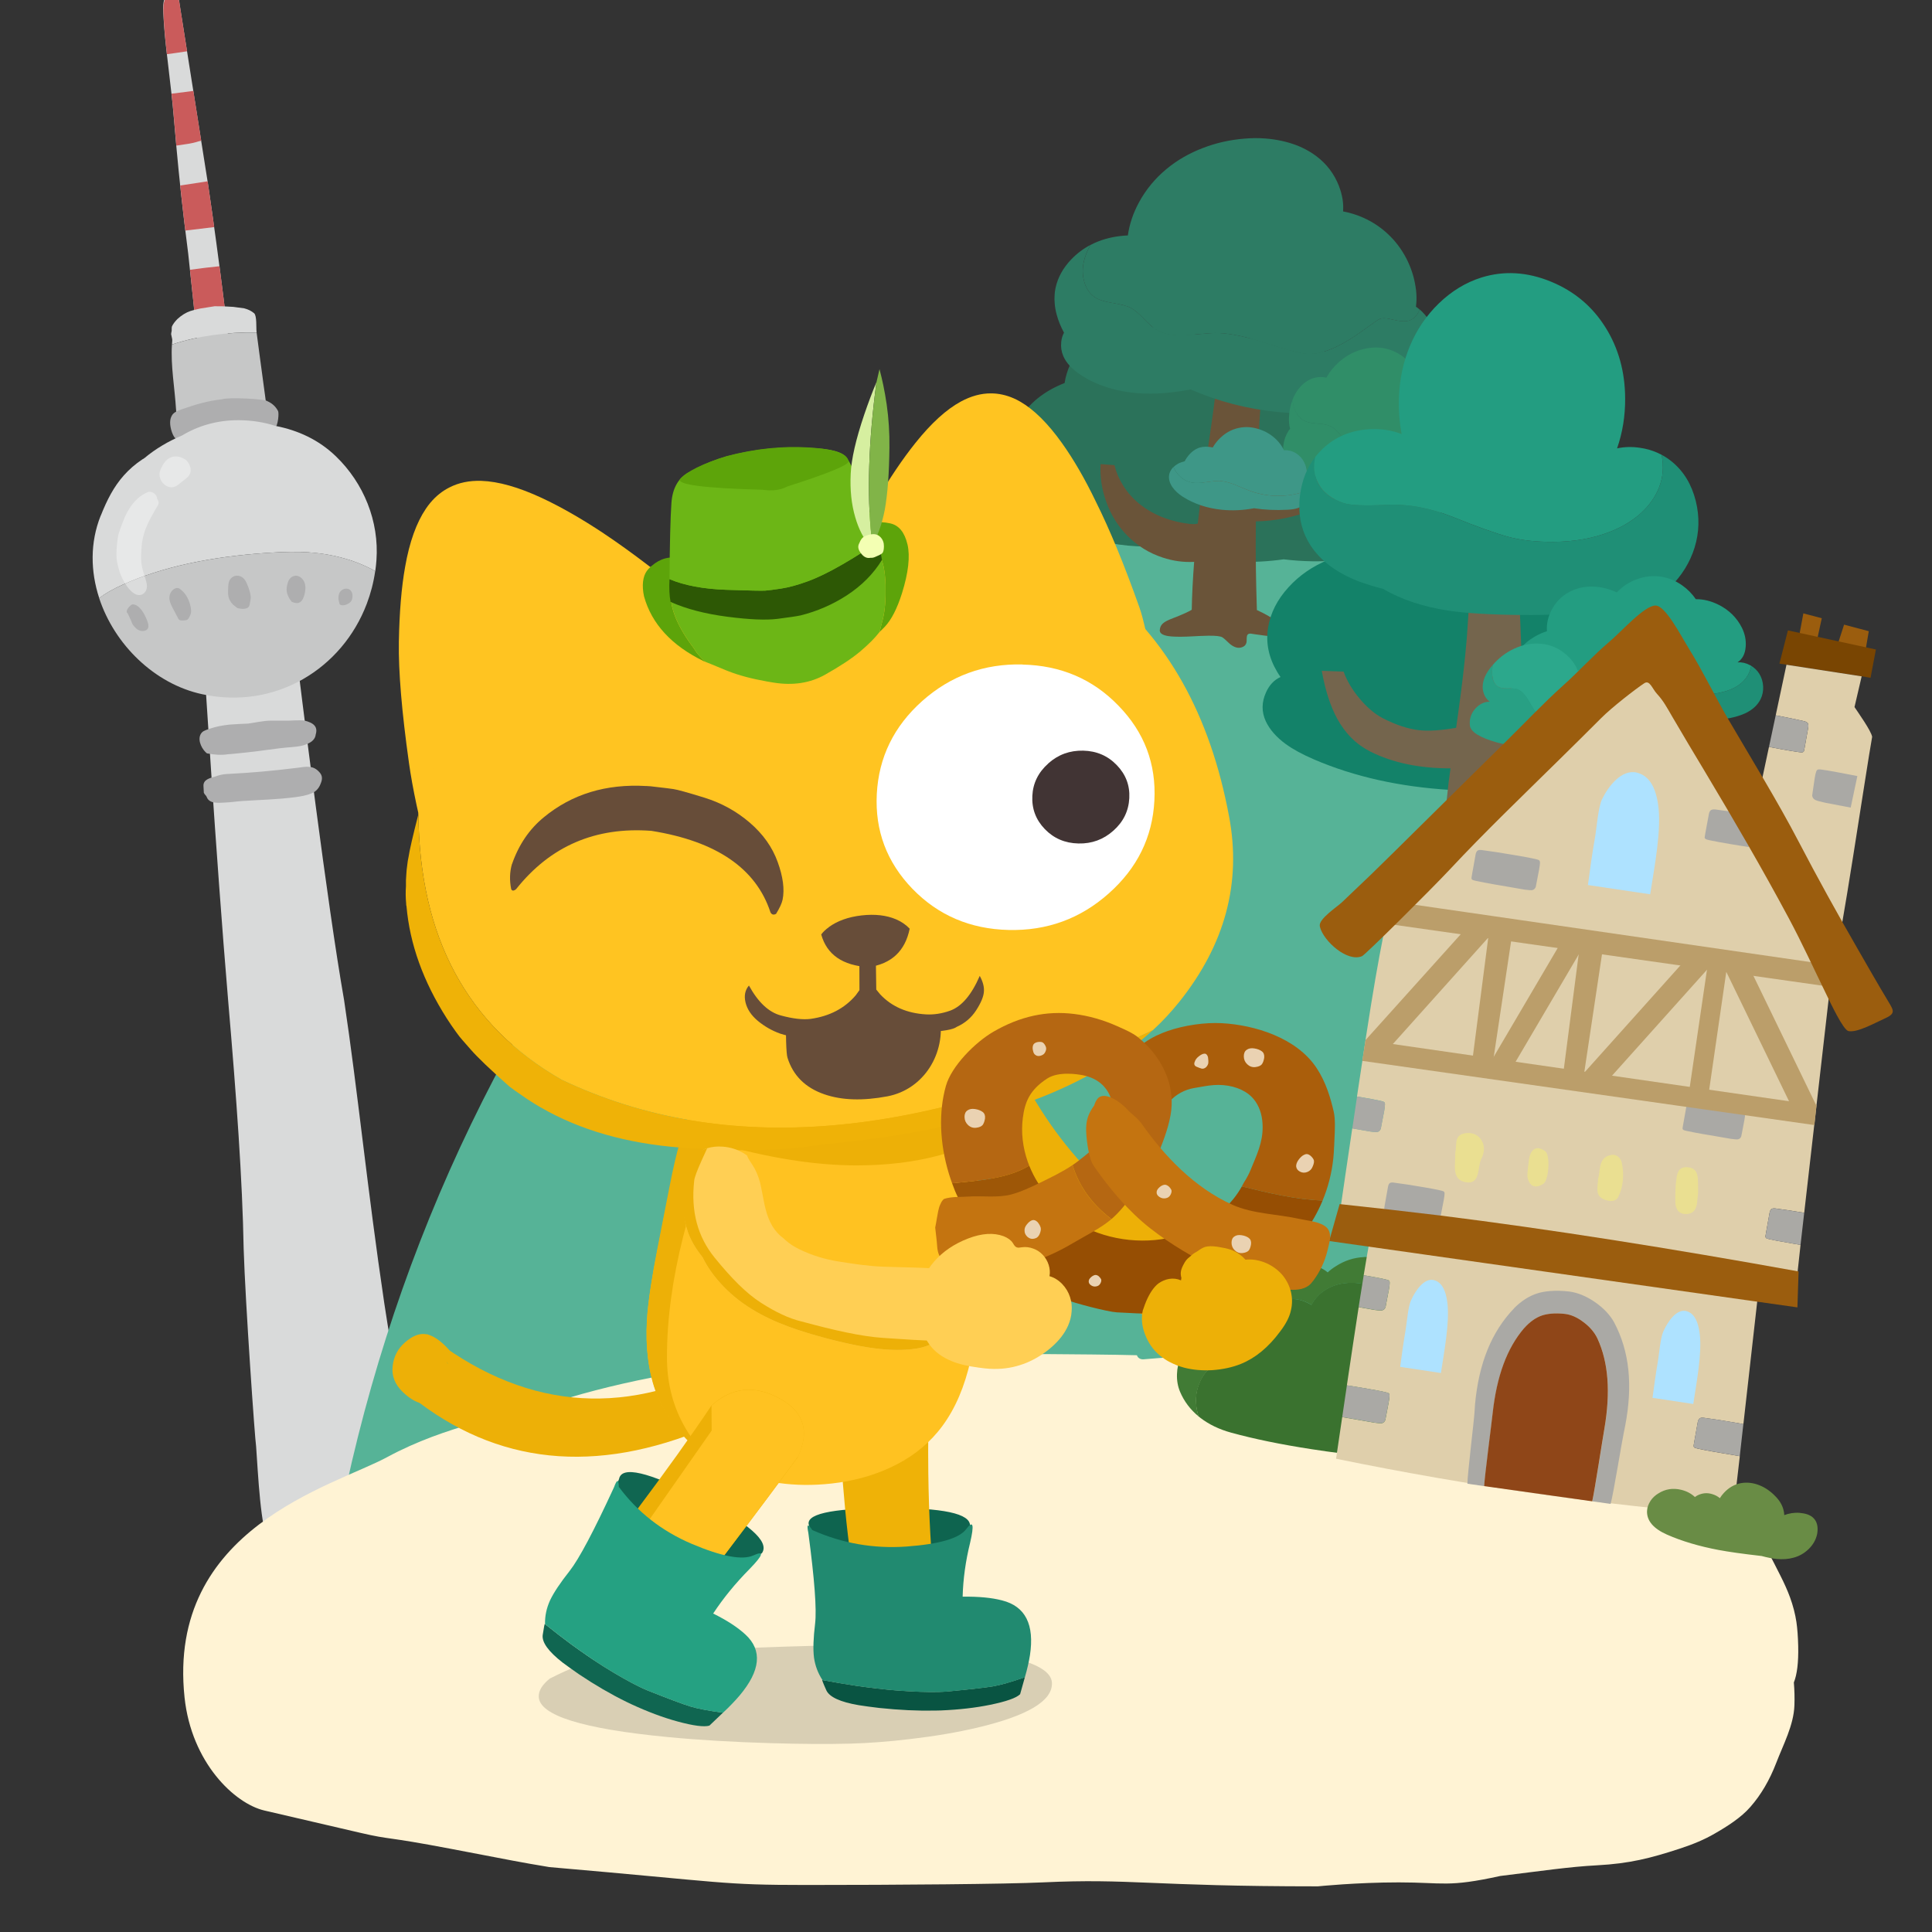 <svg fill="none" height="600" viewBox="0 0 600 600" width="600" xmlns="http://www.w3.org/2000/svg" xmlns:xlink="http://www.w3.org/1999/xlink"><rect x="0" y="0" width="600" height="600" fill="#333333" stroke="none"/><clipPath id="a"><path d="m0 0h600v600h-600z"/></clipPath><clipPath id="b"><path d="m9-2h582v604.101h-582z"/></clipPath><g clip-path="url(#a)"><g clip-path="url(#b)"><path d="m52.999 26.944c-.963-8.885-1.986-15.268-2.339-24.217.036-1.49.161-2.436.374-2.865.413-1.359 1.253-1.903 2.552-1.606 1.28.038 2.017 1.018 2.177 2.933l8.866 56.158c3.497 23.737 6.395 46.986 8.678 69.706.147 1.413.101 2.643-.14 3.683-.58 1.428-1.602 2.166-3.065 2.188-1.26.221-2.235-.28-2.916-1.495-.486-1.024-3.808-1.227-3.78-2.7-1.123-13.401-2.724-29.517-4.969-50.062-3.51-26.9-4.311-42.405-5.154-49.266z" fill="#d9dada"/><path d="m59.003 83.782c3.198-.441 6.38-.831 9.162-1.1.613 4.654 1.192 9.284 1.755 13.897l-9.409 1.555c-.461-4.522-.967-9.295-1.508-14.343z" fill="#ca5b5b"/><path d="m55.968 57.614 8.508-1.312.196 1.245c.644 4.345 1.253 8.665 1.855 12.976-2.539.317-5.721.691-8.97 1.082-.626-5.14-1.147-9.787-1.589-13.991z" fill="#ca5b5b"/><path d="m54.763 45.225c-.655-7.256-1.038-12.348-1.428-15.549l-.064-.577c2.171-.28 4.502-.57 6.781-.86l2.439 15.464c-.626.14-1.16.279-1.535.416-.95.319-3.438.728-6.194 1.105z" fill="#ca5b5b"/><path d="m50.722 3.069c.036-1.481.161-2.428.374-2.857.413-1.359 1.253-1.903 2.552-1.598 1.28.038 2.017 1.01 2.177 2.924l2.27 14.386c-2.079.33-4.2.634-6.254.905-.502-4.38-.919-8.651-1.118-13.753z" fill="#ca5b5b"/><path d="m71.395 109.124c.676 6.018 1.319 12.003 1.919 17.946.147 1.413.101 2.635-.141 3.674-.58 1.428-1.601 2.158-3.073 2.189-1.26.221-2.235-.28-2.916-1.487-.486-1.016-3.808-1.218-3.78-2.691-.454-5.46-.995-11.37-1.617-17.848 3.077-.85 8.313-1.578 9.515-1.782z" fill="#ca5b5b"/><path d="m53.406 106.987c.022-.335.044-.678.074-1.013.022-.284.02-.51-.015-.686-.114-.509-.219-1.027-.324-1.536.033-.059.04-.151.031-.285.048-.243.096-.494.152-.738-.02-.359-.007-.778.038-1.255.294-.722.872-1.514 1.725-2.384 1.293-1.192 2.64-2.017 4.023-2.49.633-.215 1.651-.476 3.07-.782 1.494-.24 2.98-.48 4.475-.712 1.522-.031 3.454.034 5.796.195 1.139.156 2.269.313 3.408.461 1.224.315 2.24.815 3.067 1.527.885.761.604 4.604.749 5.699.009.092.027.184.036.267-8.999-.173-17.976.984-26.295 3.725z" fill="#d9dada"/><path d="m54.669 127.132c-.389-6.531-1.693-13.53-1.271-20.136 8.319-2.74 17.288-3.897 26.295-3.724.316 2.39.631 4.78.946 7.161.748 5.624 1.504 11.248 2.277 16.871.405 2.967.818 5.925 1.23 8.891.179 1.262 1.096 3.537.681 4.763-.504 1.485-1.92 1.198-3.941 1.451-4.293.535-8.585 1.079-12.886 1.622-2.297.29-8.967 2.245-10.719.906-1.499-1.149-1.907-6.19-2.006-7.821-.207-3.328-.406-6.656-.597-9.984z" fill="#c6c7c7"/><path d="m86.321 127.59c-.715-1.341-1.795-2.334-3.197-2.957-.651-.78-12.404-1.311-14.145-.642-4.727.547-8.104 1.592-12.704 3.176-1.225.405-2.09.873-2.578 1.422-.917 1.13-1.095 2.688-.565 4.783.355 1.31.807 2.251 1.348 2.79.836.862 2.269 1.174 4.298.904 3.973-.741 6.669-1.261 10.704-1.575 1.343-.365 11.988-1.103 12.834-1.002 1.202-.187 2.185-.632 2.989-1.309 1.077-1.039 1.408-4.925 1.016-5.64 0.0.016.017.033.017.05 0 0 0 0-.008-.009z" fill="#aeaeaf"/><path d="m63.216 203.35c.021-.386.01-.703-.034-.937-.132-.702-.264-1.412-.397-2.113.033-.076.04-.21.021-.394.047-.335.094-.67.141-1.014-.03-.493-.027-1.07.009-1.715.308-.982.908-2.059 1.817-3.23 1.381-1.595 2.817-2.696 4.316-3.305.683-.274 1.784-.603 3.318-.985 1.619-.292 3.239-.575 4.858-.859 1.655-.007 3.764.14 6.317.425 1.24.239 2.488.487 3.728.726 1.342.464 2.47 1.181 3.374 2.168 3.345 27.127 10.887 88.319 16.175 118.473 4.25 28.206 7.246 59.019 12.482 94.127 1.867 12.541 9.343 55.417 8.955 62.098-.136 4.16 1.791 8.007-.512 10.229-2.933 2.823-13.73 3.529-18.673 4.279-6.796 1.036-21.649 5.128-25.434-1.529-2.807-4.944-3.523-22.181-4.139-30.609-.353-1.963-3.354-44.673-3.864-61.311-.381-21.424-2.23-46.984-4.8-76.922-3.856-45.547-7.593-106.741-7.652-107.611z" fill="#d9dada"/><path d="m63.806 233.557c-1.41-1.417-2.683-4.275-1.137-6.047.595-.691 2.022-1.023 2.839-1.315 1.575-.534 3.495-.904 5.716-1.16 1.938-.144 3.877-.246 5.816-.315 1.695-.217 4.841-.916 6.94-.911 1.806-.018 3.603-.018 5.41.006 2.917-.153 4.572-.127 5.016-.065 3.159.723 4.342 2.042 3.645 4.333-.121 1.357-1.122 2.42-3.022 3.1-.799.375-2.235.665-4.373.836-2.231.147-5.271.528-9.095 1.05.001.092-10.624 1.248-10.625 1.148-2.054.346-4.254.208-6.583-.238-.184-.041-.362-.256-.539-.43z" fill="#aeaeaf"/><path d="m63.301 246.263c-.001-.1-.002-.209-.011-.309-.039-.619-.062-1.204-.101-1.832-.112-2.04 2-2.495 3.667-2.963 1.116-.429 2.268-.7 3.521-.779 7.981-.402 13.846-.944 21.78-1.907 2.831-.345 5.032-1.002 7.112 1.421.871.987.923 2.058.301 3.511-.53 1.411-1.44 2.407-2.789 2.972-1.457.617-3.269.952-5.114 1.196-6.013.752-10.31.785-16.36 1.186-2.03.136-3.408.392-5.405.478-1.831.068-4.903.532-5.711-1.752-.146-.442-.802-.846-.832-1.272-.025.025-.05.042-.075.067 0 0 0-.008-0-.017z" fill="#aeaeaf"/><path d="m95.989 171.532c-3.514-.234-7.745-.185-12.716.147-18.066 1.186-33.086 4.468-45.066 9.854-3.122 1.402-5.575 2.807-7.393 4.221-2.704-8.249-2.899-17.208.458-25.615h.025c1.935-4.888 4.036-8.991 7.163-12.502 1.613-1.814 3.487-3.472 5.764-4.984.216-.135.374-.212.59-.357 3.476-2.911 7.483-5.276 11.697-7.04 5.013-3.018 10.983-4.816 17.689-4.755 4.039.012 7.841.636 11.372 1.774 6.911 1.331 13.411 4.289 18.736 9.433 8.684 8.367 13.463 20.194 12.6 32.25-.081 1.156-.212 2.303-.369 3.434-2.741-1.571-5.796-2.864-9.192-3.852-3.614-1.053-7.391-1.711-11.349-1.991z" fill="#d9dada"/><path d="m38.199 181.535c11.981-5.387 27.008-8.668 45.066-9.854 4.972-.332 9.211-.382 12.716-.147 3.958.271 7.735.938 11.348 1.991 3.396.988 6.46 2.28 9.193 3.852-.51 3.527-1.397 6.916-2.612 10.124-7.618 20.145-28.323 33.019-51.13 28.093-14.797-3.188-27.247-15.418-31.983-29.838 1.809-1.415 4.271-2.819 7.393-4.221z" fill="#c6c7c7"/><path d="m40.647 192.638-.982-2.141c-.934-.619.423-2.138 1.045-2.612.623-.475 1.79.016 2.642.87.853.853 1.465 1.969 1.961 3.06.538 1.141 1.01 2.458.65 3.282-.483 1.101-2.589 1.221-3.771-.022-1.191-1.236-.886-.887-1.537-2.446z" fill="#aeaeaf"/><path d="m55.059 191.538.281.557c.342.767 1.361.64 2.438.504.743-.099 1.11-1.132 1.347-1.678.336-.764.244-1.584.095-2.369-.412-2.029-1.302-4.079-3.189-5.541-.211-.166-.446-.331-.748-.386-.57-.112-1.152.186-1.55.525-.937.82-1.227 1.953-1.1 2.997.135 1.045.655 2.027 1.157 2.985.417.799.843 1.581 1.26 2.381l.008-.001z" fill="#aeaeaf"/><path d="m72.356 187.774 1.398 1.091c1.215.248 1.935.366 2.927-.003s.88-1.573 1.089-2.429c.209-.847.059-1.715-.167-2.567-.234-.909-.561-1.793-.954-2.668-.265-.608-.58-1.199-1.103-1.671-.531-.48-1.321-.807-2.114-.75-.936.076-1.708.678-2.094 1.359-.378.682-.421 1.443-.464 2.18-.087 2.268-.224 3.642 1.473 5.433l.017.025z" fill="#aeaeaf"/><path d="m89.906 185.957.695.939c.596.229 1.234.474 1.86.376 1.136-.162 1.669-1.238 1.961-2.17.576-1.888.805-4.141-.814-5.589-.396-.348-.892-.636-1.445-.706-.762-.093-1.503.24-1.983.722-.48.49-.725 1.103-.887 1.715-.5 1.946-.374 2.874.622 4.722h-.008z" fill="#aeaeaf"/><path d="m105.37 187.215.08.418c.742.746 2.317.17 3.089-.407.789-.568.948-1.439.932-2.234-.017-.912-.454-2.004-1.659-2.168-.871-.117-1.761.368-2.182.958-.429.598-.489 1.277-.542 1.938-.037.427.264 1.278.274 1.478h.008z" fill="#aeaeaf"/><path d="m52.041 142.611c1.544-1.178 3.534-1.155 5.494.081.294.181.573.471.794.812.144.166.271.366.365.549.614 1.207.692 2.378.215 3.27-.345.681-.884 1.087-1.432 1.528l-1.751 1.389c-.573.457-1.162.914-2.022 1.065-1.06.186-2.252-.296-3.106-1.276l-.068-.074c-.837-.996-1.185-2.332-.902-3.43.193-.789.571-1.462.9-2.034.362-.631.832-1.338 1.504-1.863h.008z" fill="#fff" opacity=".37"/><path d="m45.802 152.87c.633-.274 1.446-.114 2.094.373.598.463.93 1.104.92 1.732.499.589.581 1.325.203 1.981-3.456 5.831-4.934 8.724-5.154 14.566-.127 3.356.118 4.525 1.092 7.553.397 1.252.912 2.661.539 3.928-.3.998-1.212 1.835-2.299 1.812-2.785-.065-5.375-5.052-6.048-7.213-1.061-3.386-1.143-4.984-.825-8.401.318-3.475.526-3.569 1.879-7.247 1.663-4.45 4.266-7.671 7.614-9.084h-.008z" fill="#fff" opacity=".37"/><path d="m295.576 182.628c-28.001 13.686-54.723 34.487-80.158 62.421-25.139 27.584-47 59.887-65.596 96.908-19.049 37.943-33.152 77.886-42.316 119.811l408.485 33.62c-3.667-53.767-7.977-97.913-12.93-132.436-5.885-41.012-13.46-74.725-22.715-101.12-10.118-28.939-22.921-51.15-38.415-66.633-16.35-16.359-36.395-25.99-60.149-28.902-28.092-3.429-56.828 2.018-86.206 16.331z" fill="#56b397"/><path d="m404.677 107.348c-5.806-1.447-10.772-2.217-14.897-2.312-3.881-.094-7.401.37-10.559 1.376-6.2-2.146-12.58-3.671-19.125-4.56-3.904-.527-7.299-.668-10.167-.424-3.692.314-6.898 1.25-9.617 2.822-3.527 1.989-6.191 5.001-8.006 9.042-.841 1.879-1.398 3.766-1.681 5.653-3.19 1.242-6.003 2.846-8.439 4.82-2.302 1.887-4.18 4.072-5.633 6.541-1.564 2.626-2.507 5.354-2.837 8.185-.369 3.168.055 6.384 1.258 9.647 1.131 3.059 2.82 5.834 5.083 8.311 3.874 4.237 9.264 7.555 16.178 9.946 7.299 2.508 14.873 3.608 22.722 3.286.275-.008.55-.024.817-.039 7.92 2.925 16.17 4.528 24.75 4.812 4.777.165 9.483-.087 14.127-.755 2.978.369 5.971.574 9.004.613 4.809.063 9.609-.299 14.386-1.077 5.422-.936 10.159-2.422 14.206-4.458 4.84-2.445 8.58-5.614 11.22-9.506 1.87-2.791 3.19-5.967 3.96-9.545.722-3.373.911-6.871.573-10.488-.306-3.318-1.053-6.361-2.239-9.128-1.32-3.043-3.08-5.52-5.288-7.43-2.098-1.824-4.604-3.122-7.527-3.884-2.703-.716-5.547-.928-8.533-.637-.801.071-1.618.181-2.443.322-1.477-1.785-3.237-3.381-5.272-4.772-2.208-1.463-4.793-2.744-7.755-3.845-2.2-.818-4.958-1.659-8.281-2.508z" fill="#2b725a"/><path d="m424.846 135.385c-.165 1.589-.84 3.153-2.011 4.694-1.178 1.557-2.805 3.019-4.879 4.372-3.324 2.186-6.859 3.892-10.607 5.118.173.252.44.503.801.771.841.613 1.312 1.124 1.407 1.533-.102-.409-.566-.92-1.407-1.533-.361-.26-.628-.519-.801-.771-2.074.684-4.219 1.219-6.427 1.604-3.614.629-7.182.818-10.709.574.141-5.173.345-10.355.62-15.528.346-6.479.794-12.957 1.336-19.436l-13.962-1.046c-.44 4.419-1.068 9.506-1.886 15.277-.235 1.682-.534 3.742-.887 6.172-.472 3.302-1.053 7.296-1.753 11.974-.66 4.655-1.225 9.129-1.705 13.429-.11.032-.22.063-.337.087-.543.11-1.234.126-2.067.047-2.828-.33-5.484-.951-7.983-1.879-1.547-.574-3.001-1.258-4.36-2.044-.597.228-1.21.432-1.831.597-1.673.456-3.355.668-5.06.645.747 1.415 1.697 2.728 2.829 3.931-1.132-1.211-2.082-2.516-2.829-3.931 1.697.023 3.387-.197 5.06-.645.621-.165 1.234-.369 1.831-.597-1.006-.574-1.964-1.211-2.86-1.903-2.247-1.73-4.125-3.782-5.61-6.172-1.249-2.013-2.129-4.096-2.648-6.266l-4.321-.323c-.205 3.924.369 7.8 1.736 11.629 1.509 4.238 3.779 7.846 6.804 10.826 3.033 3.012 6.6 5.197 10.702 6.55 3.26 1.085 6.529 1.533 9.821 1.352-.409 5.283-.66 10.245-.747 14.883-1.076.622-2.341 1.219-3.787 1.801-.777.307-1.822.723-3.119 1.242-.99.425-1.713.857-2.161 1.298-.534.534-.825 1.202-.856 2.004-.039.912.801 1.518 2.538 1.809 1.273.212 3.261.267 5.963.173 3.065-.165 5.257-.26 6.577-.275 2.247-.032 3.685.125 4.321.479.369.212 1.147.889 2.326 2.037 1.233 1.006 2.357 1.399 3.37 1.179 1.148-.244 1.768-.873 1.87-1.887.016-.55.024-.944.032-1.179.023-.441.11-.755.267-.952.189-.236.511-.346.966-.33.048 0 .433.063 1.147.173 2.695.401 4.526.629 5.5.684 2.043.11 3.159-.142 3.348-.763.385-1.242-.37-2.602-2.271-4.088-1.383-1.085-3.316-2.194-5.799-3.326-.008-.362-.015-.723-.031-1.085-.126-3.845-.212-7.697-.275-11.55-1.296.236-2.491.299-3.583.189 1.1.11 2.294.055 3.583-.189-.016-1.612-.032-3.223-.039-4.843 0-.802-.008-1.612-.016-2.414-.354.032-.739-.023-1.147-.157.416.142.801.189 1.147.157 0-2.547.016-5.095.047-7.642 3.056-.047 6.129-.393 9.209-1.03 5.774-1.203 11.133-3.357 16.091-6.455 3.795-2.398 6.898-5.15 9.302-8.279 2.57-3.334 4.11-6.817 4.636-10.449l-4.416-.33zm-46.961 29.256c-.071-.047-.141-.102-.212-.149-.338-.204-.621-.385-.849-.535.228.15.511.323.849.535.078.047.141.102.212.149zm-3.033-2.94c.134.739.668 1.407 1.595 1.997-.927-.59-1.453-1.258-1.595-1.997zm-.306 27.314c.55.707 1.123 1.218 1.728 1.525-.597-.314-1.178-.818-1.728-1.525z" fill="#6a5439"/><path d="m433.112 99.383c-1.249-.283-2.066-.456-2.451-.503-.873-.102-1.58-.055-2.13.142-.369.134-1.5.896-3.394 2.272-2.365 1.73-4.321 3.074-5.877 4.041-5.861 3.641-10.693 5.119-14.496 4.435-1.957-.362-4.251-.936-6.883-1.73-3.033-.959-5.311-1.675-6.812-2.139-5.579-1.706-10.183-2.539-13.805-2.492-1.108.024-2.718.142-4.84.346-2.247.22-3.865.346-4.84.377-3.74.134-6.702-.526-8.902-1.997-.801-.542-2.035-1.674-3.7-3.412-1.501-1.549-2.774-2.595-3.835-3.145-1.068-.558-2.962-1.061-5.696-1.51-2.514-.401-4.353-1.006-5.508-1.816-1.587-1.093-2.671-2.72-3.26-4.898-.543-2.013-.566-4.088-.063-6.235.369-1.604 1.037-3.287 2.011-5.048-2.208 1.164-4.195 2.665-5.955 4.497-2.538 2.665-4.157 5.59-4.848 8.782-.04.181-.079.385-.118.613-.094.487-.149.983-.181 1.502-.078.959-.071 1.934.032 2.925.086 1.077.29 2.186.605 3.341.495 1.856 1.257 3.719 2.27 5.591-.487.872-.778 1.871-.872 3.011-.149 1.462.071 2.87.637 4.222.95 2.209 2.812 4.199 5.57 5.968 3.253 2.13 6.985 3.671 11.196 4.623 3.874.888 7.991 1.242 12.344 1.069 3.268-.142 6.757-.566 10.473-1.266 8.494 3.727 17.514 6.062 27.068 7.005 10.206 1.015 20.239.354 30.084-1.989 3.402-.817 6.2-1.832 8.407-3.058 2.255-1.258 4.007-2.776 5.265-4.545 1.673-1.163 3.048-2.571 4.117-4.214 1.225-1.942 1.862-3.97 1.917-6.085.07-2.603-.786-5.339-2.569-8.209-.99-1.549-2.067-2.815-3.222-3.782-.518 1.549-1.453 2.65-2.805 3.302-1.061.495-2.711.503-4.942 0z" fill="#2d7c64"/><path d="m415.85 57.839c-1.477-3.821-3.842-6.942-7.087-9.372-.699-.527-1.422-1.006-2.176-1.447-2.483-1.478-5.296-2.555-8.447-3.247-1.689-.377-3.41-.629-5.17-.763-2.145-.173-4.36-.149-6.647.055-4.447.369-8.682 1.329-12.705 2.878-4.282 1.628-8.084 3.821-11.408 6.589-3.52 2.925-6.356 6.376-8.509 10.347-1.799 3.334-2.947 6.746-3.434 10.237-3.331.149-6.395.763-9.2 1.856-.841.33-1.65.7-2.436 1.116-.974 1.769-1.642 3.452-2.011 5.048-.503 2.139-.48 4.214.063 6.235.581 2.17 1.673 3.805 3.26 4.898 1.155.81 2.994 1.415 5.508 1.816 2.734.448 4.636.951 5.696 1.51 1.053.55 2.334 1.604 3.835 3.145 1.665 1.729 2.907 2.869 3.7 3.412 2.2 1.462 5.162 2.131 8.902 1.997.982-.031 2.593-.157 4.84-.377 2.122-.205 3.732-.323 4.84-.346 3.622-.048 8.219.786 13.805 2.492 1.508.472 3.779 1.179 6.812 2.139 2.632.794 4.926 1.368 6.883 1.729 3.803.676 8.635-.802 14.496-4.434 1.556-.959 3.512-2.312 5.877-4.041 1.894-1.384 3.025-2.139 3.394-2.273.55-.197 1.257-.252 2.129-.141.385.047 1.203.212 2.452.503 2.231.495 3.881.495 4.942 0 1.351-.653 2.286-1.753 2.805-3.302-.361-.315-.739-.598-1.124-.849.008-.126.024-.244.04-.362.149-1.187.172-2.422.086-3.711-.039-.676-.118-1.368-.236-2.068-.471-3.153-1.461-6.164-2.962-9.018-1.5-2.846-3.394-5.331-5.673-7.446-2.262-2.115-4.824-3.805-7.692-5.071-2.019-.896-4.085-1.525-6.191-1.911.189-2.54-.228-5.142-1.257-7.807z" fill="#2d7c64"/><path d="m457.869 133.632c-.047.197-.102.393-.173.59-.51 1.549-1.65 3.011-3.417 4.387-3.041 2.351-6.852 3.766-11.432 4.238-3.45.346-7.629.165-12.556-.551-2.695-.424-4.84-.912-6.427-1.47-2.31-.802-4.172-1.926-5.586-3.357-1.03-1.234-1.8-2.162-2.31-2.768-.927-1.1-1.823-1.863-2.679-2.288-.81-.408-2.012-.676-3.607-.809-1.807-.15-3.048-.338-3.74-.566-2.011-.677-3.386-2.21-4.117-4.6-.243-.802-.377-1.572-.401-2.312-.683 1.746-1.06 3.594-1.115 5.543-.063 1.353.055 2.509.353 3.468-.165.204-.322.416-.471.621-.864 1.329-1.399 2.799-1.603 4.403-.071.417-.102.833-.094 1.234-.032 1.227.18 2.335.636 3.334.605 1.336 1.603 2.398 2.986 3.184 1.021.582 2.365 1.062 4.038 1.447 5.084 1.195 9.885 1.73 14.402 1.619 4.518 1.825 9.091 2.831 13.703 3.035 6.325.283 12.155-1.006 17.498-3.86 2.16-1.164 3.912-2.618 5.248-4.348 1.587-2.076 2.294-4.246 2.114-6.518-.11-1.211-.48-2.359-1.116-3.451-.039-.071-.087-.134-.134-.205z" fill="#308e68"/><path d="m457.869 133.632c-.44-.716-.966-1.352-1.579-1.919-.189-.165-.369-.33-.558-.487-.644-.488-1.383-.928-2.215-1.329-.236-.817-.503-1.557-.794-2.225-.534-1.305-1.179-2.445-1.933-3.436-.833-1.053-1.752-1.863-2.742-2.429-1.532-.826-3.386-1.148-5.555-.975-.471-1.478-1.1-2.917-1.886-4.317-2.05-3.624-4.698-6.124-7.943-7.516-2.719-1.132-5.61-1.376-8.674-.723-3.002.629-5.72 2.012-8.164 4.167-1.453 1.313-2.647 2.736-3.582 4.277-.11.189-.22.369-.323.558-.487-.11-.982-.173-1.485-.189-1.862-.047-3.567.511-5.107 1.667-1.516 1.125-2.726 2.689-3.63 4.702-.102.22-.196.44-.29.652.023.74.157 1.51.4 2.312.739 2.39 2.106 3.923 4.117 4.6.684.228 1.933.424 3.74.566 1.595.133 2.798.401 3.607.809.856.425 1.752 1.188 2.679 2.288.511.606 1.281 1.526 2.31 2.768 1.414 1.431 3.276 2.555 5.586 3.357 1.587.558 3.732 1.046 6.427 1.47 4.927.716 9.107.897 12.556.551 4.581-.472 8.391-1.879 11.432-4.238 1.768-1.376 2.907-2.838 3.418-4.387.07-.197.125-.393.173-.59z" fill="#308e68"/><path d="m388.028 152.376c-1.021-.369-2.561-.998-4.612-1.887-1.83-.715-3.418-1.093-4.769-1.14-.778-.031-2.184.102-4.211.401-1.76.259-3.143.307-4.157.134-1.768-.291-3.284-1.188-4.549-2.705-.566-.676-.998-1.384-1.32-2.123-.031.024-.063.055-.11.094-.558.59-.935 1.243-1.131 1.943-.346 1.336-.055 2.704.864 4.096.794 1.156 1.901 2.186 3.323 3.098 3.513 2.217 7.535 3.561 12.069 4.025 3.3.33 6.647.173 10.041-.472 3.206.504 6.679.661 10.411.464 1.233-.063 2.239-.22 3.025-.471 1.06-.331 1.878-.857 2.443-1.589.417-.558.676-1.203.77-1.926.047-.252.063-.503.055-.755.008-.605-.078-1.195-.275-1.769-.015.032-.039.055-.063.079-.62.597-1.43 1.03-2.42 1.297-2.53.653-5.115.92-7.762.794-2.64-.141-5.194-.668-7.645-1.58z" fill="#3e9787"/><path d="m398.557 139.466c-.503-1.006-1.21-1.974-2.13-2.901-1.532-1.518-3.331-2.611-5.397-3.271-2.122-.692-4.196-.833-6.231-.425-2.451.504-4.581 1.738-6.403 3.704-.692.747-1.273 1.541-1.753 2.382-1.54-.315-2.891-.299-4.062.031-.762.236-1.492.637-2.192 1.188-.628.503-1.202 1.116-1.713 1.831-.267.378-.534.795-.777 1.251-.629.165-1.203.353-1.698.566-.157.086-.298.165-.44.243-.495.276-.935.606-1.327.999.314.739.754 1.447 1.32 2.123 1.265 1.517 2.773 2.414 4.549 2.704 1.013.173 2.396.126 4.156-.133 2.027-.299 3.434-.433 4.212-.401 1.343.047 2.93.424 4.769 1.14 2.05.888 3.583 1.509 4.612 1.887 2.451.912 4.997 1.439 7.645 1.58 2.648.126 5.233-.133 7.755-.794.99-.267 1.799-.7 2.42-1.297.023-.024.047-.055.062-.079-.102-.338-.251-.676-.432-1.006-.094-.134-.188-.275-.275-.425.299-.542.487-1.218.574-2.028.157-1.172.071-2.304-.252-3.397-.039-.141-.086-.291-.125-.432-.456-1.29-1.163-2.335-2.129-3.153-.99-.849-2.145-1.352-3.465-1.502-.362-.039-.723-.047-1.093-.016-.047-.133-.102-.251-.172-.369z" fill="#3e9787"/><path d="m496.793 173.02c-6.576-2.792-14.085-4.461-22.527-4.998-6.9-.436-14.741-.127-23.515.933-2.798.348-5.059.791-6.782 1.321-1.059.332-2.008.72-2.846 1.17-4.521-.759-8.963-1.036-13.31-.822-5.541.277-10.616 1.344-15.232 3.203-4.908 1.993-9.05 4.841-12.41 8.535-3.517 3.844-5.635 8.044-6.363 12.576-.743 4.714.19 9.262 2.799 13.652.332.57.687 1.123 1.067 1.661-1.961.894-3.462 2.468-4.49 4.746-1.399 3.061-1.431 6.051-.095 8.97 1.21 2.594 3.28 4.959 6.197 7.095 2.292 1.661 5.241 3.266 8.845 4.809 12.465 5.347 26.558 8.495 42.288 9.444 6.742.403 13.761.403 21.057.016 4.695.316 8.876.458 12.552.427 14.07-.143 26.1-2.476 36.091-7 7.335-3.306 11.92-7.348 13.753-12.118 1.083-2.895.925-5.806-.474-8.748-1.383-2.919-3.525-4.77-6.434-5.553.237-.308.482-.624.719-.957 1.937-2.855 3.028-5.979 3.281-9.396.26-3.647-.443-7.222-2.103-10.718-1.636-3.496-4.023-6.438-7.153-8.827-3.115-2.405-6.743-4.082-10.885-5.039-2.481-.569-4.94-.83-7.398-.783-1.834-1.321-4.047-2.523-6.624-3.614z" fill="#138269"/><path d="m492.486 215.203c-.735 1.692-1.605 3.306-2.624 4.825-1.526 2.278-3.297 4.223-5.312 5.821-2.079 1.685-4.379 2.935-6.885 3.757-1.589.522-3.177.855-4.758.997 0-4.216-.016-7.854-.048-10.915-.008-.91-.023-1.82-.039-2.721-.095-6.138-.245-12.15-.459-18.05-1.059.182-2.885.364-5.493.538-2 .142-3.241.261-3.715.364.482-.095 1.723-.222 3.715-.364 2.608-.174 4.434-.356 5.493-.538-.284-8.195-.687-16.16-1.201-23.895l-14.726-.514c.032 7.577-.253 15.218-.853 22.938-.032.363-.056.735-.087 1.107-.554 6.676-1.439 14.372-2.664 23.096-.221 1.543-.427 2.998-.617 4.374-4.671.815-8.505 1.068-11.485.744-3.383-.388-7.082-1.59-11.097-3.631-.111-.055-.221-.111-.324-.166-.49.135-.988.237-1.502.309-.569.079-1.13.11-1.684.094.554.008 1.115-.023 1.684-.094.514-.072 1.012-.174 1.502-.309-2.474-1.329-4.83-3.338-7.067-6.019-2.268-2.697-3.928-5.497-4.979-8.384l-6.774-.238c1.09 6.043 2.679 10.979 4.758 14.799 2.545 4.675 6.007 8.108 10.386 10.307 6.964 3.48 15.248 5.204 24.843 5.18-.347 2.413-.545 3.821-.577 4.224-.901 7.522-1.351 14.048-1.335 19.592-2.996 1.29-5.937 2.793-8.814 4.485-.877.514-1.549 1.076-1.999 1.693-.577.791-.72 1.55-.427 2.286.363.909 1.257 1.479 2.663 1.685 1.02.166 2.822.15 5.407-.032 2.759-.229 4.553-.356 5.391-.403 1.494-.064 2.656.11 3.478.522.577.276 1.106.751 1.588 1.439.577.815 1.012 1.337 1.305 1.574.632.522 1.517.815 2.655.886.838.055 1.89-.656 3.162-2.12 1.241-1.645 2.008-2.618 2.308-2.934.506-.483 1.486-.673 2.941-.593 1.233.063 2.584.308 4.039.727 2.41.704 4.576 1.076 6.497 1.108 2.11.039 3.328-.372 3.644-1.226.419-1.163-.735-2.745-3.446-4.746-1.731-1.282-3.7-2.484-5.913-3.623-.095-.039-.182-.087-.276-.134.015-1.274.023-2.516.031-3.742.016-1.036.024-2.048.024-3.045.047-4.959.079-9.531.103-13.731-.214.047-.396.095-.554.119.158-.032.34-.072.554-.119 0-.87 0-1.724 0-2.563 2.023-.253 4.023-.743 6.007-1.471 3.335-1.226 6.292-3.021 8.861-5.402 2.584-2.405 4.647-5.244 6.204-8.527 1.384-2.942 2.261-6.027 2.633-9.246l-4.111-.143z" fill="#74654d"/><path d="m516.269 142.782c.443 3.456-.079 6.731-1.557 9.816-1.359 2.847-3.391 5.386-6.086 7.601-2.403 1.969-5.217 3.599-8.45 4.88-5.303 2.104-11.263 3.164-17.887 3.204-5.454.015-10.165-.53-14.141-1.638-3.968-1.099-9.548-3.1-16.741-6.011-7.193-2.895-14.149-4.176-20.859-3.852-6.711.34-11.13.166-13.248-.538-3.889-1.305-6.561-3.409-8.007-6.312-1.217-2.412-1.494-5.094-.83-8.028-2.529 3.251-4.094 7.15-4.703 11.698-.15 1.044-.229 2.073-.237 3.077-.119 4.627 1.004 8.811 3.375 12.553 3.122 4.864 8.133 8.637 15.026 11.303 2.095.799 4.624 1.582 7.596 2.341 5.691 3.338 12.56 5.608 20.606 6.802 5.288.783 12.884 1.226 22.773 1.321 8.576.071 15.255-.364 20.029-1.305.933-.174 1.85-.388 2.743-.633 12.52-1.684 20.203-3.939 23.057-6.762 3.596-3.568 6.102-7.633 7.525-12.189 1.478-4.754 1.604-9.603.379-14.554-1.281-5.102-3.731-9.152-7.351-12.141-1.028-.847-2.118-1.582-3.272-2.191.11.498.197 1.02.26 1.55z" fill="#1f8f76"/><path d="m498.667 101.794c-4.047-6.549-9.707-11.319-16.979-14.316-7.382-3.045-14.583-3.472-21.61-1.297-4.877 1.534-9.295 4.232-13.271 8.076-3.858 3.757-6.837 8.155-8.94 13.193-2.039 4.857-3.17 10.093-3.407 15.709-.158 3.899.119 7.783.838 11.651-3.138-1.234-6.545-1.732-10.212-1.503-5.62.356-10.379 2.365-14.275 6.027-.862.807-1.637 1.661-2.348 2.571-.664 2.942-.387 5.616.83 8.028 1.447 2.903 4.118 5.007 8.007 6.312 2.118.696 6.537.878 13.248.538 6.718-.324 13.666.957 20.859 3.852 7.193 2.903 12.773 4.904 16.741 6.011 3.976 1.108 8.687 1.661 14.141 1.638 6.624-.032 12.584-1.1 17.888-3.204 3.232-1.281 6.046-2.911 8.449-4.88 2.696-2.215 4.727-4.746 6.086-7.601 1.479-3.093 2-6.36 1.558-9.816-.064-.538-.151-1.052-.261-1.55-.387-.206-.775-.396-1.17-.578-1.684-.767-3.502-1.289-5.438-1.574-2.482-.387-4.885-.332-7.201.166 1.707-4.92 2.545-10.108 2.506-15.59-.048-8.178-2.055-15.463-6.031-21.862z" fill="#239d81"/><path d="m546.385 209.271c-.64-1.029-1.486-1.851-2.537-2.492-.087.593-.253 1.202-.498 1.803-.57 1.4-1.431 2.595-2.601 3.591-1.921 1.606-4.6 2.674-8.023 3.204-3.256.49-6.884.538-10.892.158-2.656-.253-6.284-.807-10.9-1.685-5.233-1.004-8.868-1.637-10.924-1.914-4.078-.538-7.738-.688-10.955-.435-2.205.245-3.865.427-4.98.546-1.976.221-3.636.293-4.987.221-1.818-.11-3.454-.49-4.917-1.147-1.644-.727-2.932-1.755-3.865-3.076-.332-.483-.601-.997-.814-1.527-.079.316-.158.633-.221.949-.467 2.207-.396 4.303.229 6.273.498 1.645 1.383 3.163 2.656 4.571 1.162 1.282 2.561 2.35 4.189 3.212 1.423.759 3.051 1.368 4.877 1.835 1.431.348 3.138.648 5.138.901 4.647.594 9.88.791 15.706.586 1.818-.064 3.999-.182 6.56-.364 8.9.625 17.761.245 26.582-1.123 2.719-.396 4.94-.989 6.648-1.772 2.316-1.06 3.944-2.531 4.892-4.414.609-1.218.878-2.547.815-3.994-.079-1.447-.467-2.745-1.178-3.899z" fill="#1f8f76"/><path d="m533.746 187.828c-2.348-1.187-4.719-1.772-7.114-1.748-1.122-1.685-2.545-3.125-4.252-4.319-2.111-1.479-4.387-2.389-6.814-2.713-2.458-.317-4.885-.024-7.288.862-2.395.878-4.442 2.238-6.157 4.081-2.435-1.154-4.948-1.763-7.541-1.819-2.727-.047-5.201.546-7.406 1.78-2.34 1.273-4.134 3.164-5.399 5.655-1.075 2.136-1.525 4.279-1.351 6.415-1.36.443-2.648 1.012-3.842 1.708-1.873 1.092-3.422 2.429-4.671 4.003-1.107 1.463-1.913 3.061-2.411 4.785.213.53.482 1.044.814 1.527.933 1.321 2.221 2.349 3.865 3.077 1.463.656 3.107 1.036 4.917 1.146 1.344.072 3.003 0 4.987-.221 1.107-.119 2.767-.301 4.98-.546 3.225-.245 6.877-.103 10.955.435 2.056.277 5.692.918 10.924 1.914 4.608.87 8.244 1.432 10.9 1.685 4.008.38 7.636.324 10.892-.158 3.431-.53 6.102-1.598 8.023-3.203 1.162-.997 2.032-2.191 2.593-3.591.245-.61.403-1.211.498-1.804-.127-.079-.269-.158-.403-.229-1.241-.657-2.522-.942-3.842-.854 1.518-.997 2.363-2.603 2.537-4.841.166-2.017-.229-3.987-1.177-5.909-1.581-3.124-3.992-5.497-7.217-7.126z" fill="#239d81"/><path d="m503.014 217.963c.119-1.669-.261-3.274-1.146-4.817-.016-.039-.04-.071-.055-.095-.388-.688-.838-1.305-1.36-1.858.04.063.079.118.111.181.853 1.511 1.185 3.117.988 4.825-.182 1.614-.783 3.109-1.81 4.501-.949 1.297-2.127 2.318-3.534 3.077-1.233.672-2.632 1.139-4.213 1.4-1.288.213-2.766.3-4.426.269-2.15-.032-4.007-.301-5.588-.807-1.969-.641-3.541-1.669-4.727-3.077-.435-.514-.917-1.226-1.447-2.135-.585-1.021-1.035-1.78-1.335-2.271-1.099-1.748-2.237-2.808-3.423-3.195-.514-.158-1.533-.214-3.059-.19-1.272.024-2.229-.182-2.869-.617-1.51-1.036-2.024-3.251-1.549-6.644-.079.095-.158.19-.238.285-1.596 1.874-2.529 3.709-2.798 5.521-.166 1.075-.071 2.112.293 3.116.371 1.052.98 1.875 1.818 2.468-1.771.04-3.296.799-4.569 2.278-.727.83-1.209 1.748-1.438 2.737-.19.759-.238 1.566-.143 2.404.214 1.97 3.012 3.726 8.395 5.26 3.707 1.06 10.046 1.408 19.025 1.028.293.032.593.072.901.111 2.451.324 4.292.514 5.525.57 4.403.284 8.007-.388 10.813-2.009 1.463-.839 2.348-1.828 2.64-2.982.206-.728.143-1.495-.189-2.302-.316-.751-.799-1.384-1.455-1.883-.308-.237-.648-.443-1.003-.617 1.146-1.352 1.762-2.863 1.873-4.548z" fill="#28a084"/><path d="m500.453 211.193c-.648-.696-1.399-1.29-2.245-1.772-1.47-.831-3.106-1.297-4.916-1.4-1.123-.056-2.221.031-3.312.245-.68-1.811-1.842-3.441-3.486-4.888-2.3-2.033-4.932-3.18-7.888-3.449-2.838-.269-5.644.253-8.426 1.551-2.546 1.194-4.743 2.871-6.6 5.046-.475 3.393.039 5.608 1.549 6.644.632.435 1.589.633 2.869.617 1.526-.032 2.545.032 3.059.19 1.178.379 2.324 1.447 3.423 3.195.3.491.743 1.242 1.335 2.27.53.91 1.012 1.622 1.447 2.136 1.186 1.416 2.758 2.444 4.727 3.077 1.573.514 3.438.783 5.588.815 1.668.031 3.138-.056 4.426-.269 1.573-.261 2.98-.728 4.213-1.4 1.407-.752 2.585-1.78 3.534-3.077 1.027-1.392 1.628-2.887 1.81-4.501.197-1.708-.127-3.314-.988-4.825-.032-.063-.072-.126-.111-.182z" fill="#2ca88c"/><path d="m536.939 464.931c-37.257-34.926-80.439-32.231-121.846-38.354-.296-.045-.821-.19-1.587-.443-3.012.118-17.477-.063-21.148-.57-6.423-1.148-11.241-1.989-14.455-2.523-4.012-.66-8.386-1.175-13.124-1.546-3.061.118-6.239.335-9.52.642-.561.063-1.049-.036-1.453-.307-.354-.218-.591-.534-.721-.95-3.792-.109-8.494-.172-14.12-.235-33.169-.38-71.281-.018-88.059 1.076-27.718 1.791-52.514 5.923-74.388 12.399-18.825 5.57-37.906 8.464-56.261 18.394-16.706 9.043-68.526 21.921-62.941 74.644 2.138 20.231 15.527 32.964 24.8 35.116 9.933 2.306 19.87 4.621 29.798 6.927 9.933 2.306 6.836.914 28.05 4.956 21.219 4.043 20.498 3.988 30.664 5.688 55.114 4.757 53.128 5.553 79.708 5.553 28.767 0 62.026-.271 73.483-.805 27.476-1.284 33.178 1.23 85.441 1.23 0 0 11.968-1.23 25.132-1.23 13.963 0 15.159 1.61 31.52-1.989 13.169-1.61 21.43-2.858 29.995-3.31 10.233-.543 16.768-2.243 25.657-5.146 4.258-1.375 7.916-2.93 10.955-4.712 3.863-2.215 8.234-4.983 11.098-8.301 3.276-3.735 5.943-8.284 7.992-13.602 2.205-5.751 5.441-11.729 5.665-17.897.085-2.351.027-4.738-.175-7.126 1.004-2.487 1.462-6.249 1.35-11.286-.068-2.93-.251-5.426-.552-7.488-.376-2.514-1.044-5.073-1.994-7.687-.758-2.062-1.762-4.323-3.012-6.783-4.828-9.522-8.804-17.634-15.957-24.345h.004zm-34.043-52.742c-.336.172-.668.407-.999.706.026-.1.067-.199.094-.308.318-.154.618-.298.901-.398" fill="#fff3d4"/><path d="m436.431 414.18c.443.195.853.388 1.269.607.998.542 1.876 1.235 2.587 2.074.768.873 1.3 1.85 1.577 2.871.267.918.313 1.829.138 2.741 2.346 1.599 4.142 3.618 5.478 6.053 1.475 2.778 2.158 5.812 1.995 9.116-.13 3.312-1.063 6.269-2.787 8.932-1.716 2.636-4.072 4.69-7.042 6.148-.441.215-.875.405-1.342.593-2.169.213-4.363.172-6.585-.066-10.553-1.241-18.715-2.306-24.426-3.193-9.535-1.467-17.86-3.186-24.945-5.132-3.688-1.005-6.893-2.55-9.571-4.607-.178-.135-.375-.296-.546-.457-.319-.919-.552-1.887-.692-2.925-.378-2.799-.006-5.421 1.107-7.86.859-1.952 2.044-3.446 3.494-4.439.484-.351 1.011-.609 1.569-.841-.239-.5-.446-1.02-.618-1.59-.442-1.65-.447-3.327.004-5.089.41-1.679 1.186-3.198 2.329-4.589 1.049-1.291 2.287-2.368 3.771-3.191 1.485-.823 3.058-1.332 4.681-1.534 1.648-.195 3.308-.09 4.959.346.742.209 1.423.462 2.097.766.359-1.491.924-2.658 1.72-3.488.61-.665 1.417-1.189 2.368-1.533.918-.319 1.851-.475 2.864-.454 1.667.079 3.457.675 5.374 1.801.001-.026.034-.052.035-.078 1.149-2.074 2.74-3.713 4.76-4.879 1.901-1.097 4.043-1.727 6.483-1.874 2.245-.145 4.517.126 6.817.807 1.849.571 3.51 1.339 5.003 2.329 1.62 1.066 2.943 2.311 3.963 3.737 1.087 1.545 1.807 3.235 2.113 5.089.236 1.352.214 2.587-.001 3.796z" fill="#3a722f"/><path d="m423.649 390.374c3.122-.14 6.144.502 9.119 1.937 2.923 1.4 5.331 3.365 7.256 5.869 1.204 1.535 2.004 3.15 2.427 4.773.164.655.269 1.301.298 1.906.34.153.699.338 1.083.524 2.147 1.048 3.735 2.113 4.802 3.241.821.848 1.462 1.867 1.911 3.029.429 1.156.631 2.312.61 3.521-.02 1.208-.279 2.358-.758 3.476-.076.153-.152.307-.228.468.427.304.878.661 1.289 1.075 2.185 2.018 3.745 4.589 4.737 7.717 1.155 3.808 1.376 7.552.624 11.249-.8 4.021-2.633 7.135-5.448 9.325-2.569 2.002-5.66 3.386-9.321 4.226-1.249.278-2.482.471-3.706.587.434-.19.874-.379 1.341-.594 2.964-1.458 5.319-3.485 7.043-6.148 1.716-2.637 2.656-5.62 2.787-8.931.123-3.286-.52-6.339-1.996-9.116-1.303-2.428-3.131-4.455-5.477-6.054.174-.912.103-1.856-.139-2.74-.277-1.028-.808-2.005-1.577-2.871-.717-.839-1.588-1.526-2.586-2.074-.41-.219-.827-.413-1.27-.607.242-1.209.237-2.444.026-3.763-.306-1.854-.993-3.537-2.113-5.089-1.026-1.426-2.343-2.672-3.963-3.737-1.493-.991-3.154-1.758-5.002-2.329-2.3-.688-4.58-.927-6.818-.807-2.414.154-4.556.777-6.483 1.874-2.02 1.166-3.611 2.799-4.76 4.879 0 .026-.034.051-.034.077-1.911-1.132-3.707-1.721-5.374-1.8-.987-.047-1.939.102-2.865.454-.951.344-1.732.874-2.368 1.533-.77.836-1.36 1.996-1.72 3.488-.673-.311-1.381-.565-2.096-.767-1.653-.384-3.319-.488-4.961-.293-1.649.194-3.197.71-4.681 1.534-1.484.823-2.748 1.893-3.771 3.19-1.142 1.366-1.918 2.885-2.329 4.589-.444 1.73-.446 3.433-.004 5.09.146.569.353 1.088.618 1.59-.551.205-1.079.49-1.569.84-1.476.993-2.627 2.462-3.494 4.44-1.113 2.439-1.485 5.061-1.107 7.86.14 1.037.373 1.999.692 2.924-2.63-2.159-4.572-4.748-5.834-7.747-.688-1.657-1.008-3.459-.942-5.401.053-1.89.453-3.679 1.195-5.368.75-1.747 1.782-3.149 3.086-4.269.839-.718 1.73-1.233 2.708-1.596-.522-.866-.926-1.767-1.177-2.769-.441-1.682-.432-3.411-.013-5.174.418-1.73 1.169-3.282 2.278-4.623 1.067-1.238 2.399-2.189 3.978-2.918 1.52-.712 3.134-1.077 4.818-1.128 1.625-.032 3.268.208 4.903.754.657.226 1.286.471 1.901.8l.025-.188c.223-1.508.787-2.864 1.71-4.066.786-1.188 1.904-2.145 3.288-2.873 1.299-.685 2.709-1.16 4.247-1.371 2.551-.384 5.461-.141 8.782.738 2.231.595 3.911 1.389 5.071 2.422.753-.7 1.576-1.334 2.502-1.9 2.705-1.764 5.661-2.722 8.809-2.862z" fill="#417b35"/><path d="m429.235 406.934c.34-.088.591-.25.753-.473.163-.229.271-.395.307-.518.023-.142.16-.84.396-2.114.243-1.28.456-2.386.637-3.317.176-.937.26-1.643.254-2.112.004-.376-.1-.633-.317-.756-.39-.245-2.637-.723-6.756-1.429-.342-.061-.672-.116-1.002-.171 2.72-16.628 5.206-28.772 7.834-39.014l117.876 16.182-7.787 69.05c-.659-.122-1.383-.246-2.191-.386-3.95-.688-7.275-1.203-9.974-1.544-.64-.109-1.116-.057-1.434.168l-.007.006c-.286.239-.472.65-.579 1.219l-1.092 6.138c-.131.75-.195 1.178-.179 1.314.029.118.117.244.275.398.184.142 1.301.4 3.369.796 2.068.389 3.709.681 4.938.871 1.1.167 3.027.5 5.761.986l-2.126 18.387c-40.356-3.168-81.443-9.028-123.261-17.592.49-3.367 1.447-9.814 1.904-12.934 1.28.231 2.359.423 3.226.558 1.242.197 3.537.592 6.872 1.191 1.197.17 1.956.211 2.276.135.334-.088.573-.257.728-.48.163-.23.258-.402.288-.532.029-.129.172-.827.409-2.101.236-1.28.449-2.385.624-3.317.175-.937.266-1.65.273-2.124.01-.364-.1-.62-.311-.749-.363-.232-2.52-.688-6.49-1.37-2.379-.417-4.526-.769-6.447-1.057 1.412-9.508 2.63-17.612 3.666-24.304 1.286.218 2.922.51 4.939.872 1.235.183 2.02.231 2.353.149z" fill="#dfcfab"/><path d="m423.511 396.04c.329.055.665.116 1.002.171 4.118.706 6.365 1.191 6.755 1.429.217.123.321.379.317.756.006.468-.078 1.175-.253 2.112-.182.931-.394 2.037-.638 3.317-.236 1.274-.372 1.972-.396 2.114-.036.116-.144.289-.306.518-.156.223-.407.385-.754.473-.334.089-1.118.034-2.354-.15-2.017-.361-3.659-.654-4.939-.871.135-.874.269-1.728.395-2.55.388-2.505.78-4.951 1.171-7.325z" fill="#aaa9a5"/><path d="m431.221 432.655c.211.136.314.392.31.756-.006.468-.097 1.18-.272 2.118-.176.931-.388 2.036-.625 3.317-.236 1.273-.379 1.971-.409 2.101-.036.129-.131.301-.287.531-.162.223-.394.392-.728.48-.32.082-1.079.035-2.276-.134-3.342-.6-5.637-.995-6.872-1.192-.867-.135-1.947-.321-3.226-.558.504-3.437.991-6.719 1.454-9.852 1.921.288 4.068.633 6.447 1.057 3.97.682 6.127 1.138 6.491 1.369z" fill="#aaa9a5"/><path d="m529.608 450.357c-2.062-.389-3.185-.654-3.369-.796-.159-.147-.246-.273-.275-.397-.016-.131.048-.565.179-1.315l1.092-6.138c.107-.575.294-.979.58-1.219l.006.001v-.007c.318-.225.8-.277 1.434-.168 2.693.335 6.024.85 9.974 1.544.808.14 1.532.27 2.191.386l-1.119 9.965c-2.735-.485-4.661-.818-5.761-.985-1.229-.19-2.871-.483-4.939-.872z" fill="#aaa9a5"/><path d="m427.768 351.523c.334-.082.585-.244.741-.48.169-.229.271-.395.307-.518.03-.142.166-.853.396-2.121.243-1.273.456-2.373.644-3.316.169-.938.253-1.644.253-2.112.011-.377-.099-.633-.304-.756-.376-.245-2.592-.709-6.639-1.4-.595-.101-1.17-.201-1.739-.295 1.037-6.959 1.974-13.16 2.807-18.603 4.232-27.623 6.698-38.351 10.542-54.52l79.51-71.376 56.127 92.328-10.098 88.292c-3.394-.575-6.293-1.013-8.701-1.314-.659-.122-1.154-.071-1.479.154-.292.239-.479.65-.586 1.219l-1.091 6.125c-.138.757-.202 1.19-.179 1.315.022.13.122.256.281.397.184.148 1.326.421 3.433.817 2.107.39 3.801.691 5.056.888.524.08 1.241.203 2.127.352l-1.792 16.427c-46.621-3.102-94.011-9.878-142.163-20.347 1.918-13.232 3.195-21.841 4.737-32.257 1.332.226 3.155.543 5.489.959 1.21.176 1.981.224 2.315.135z" fill="#dfcfab"/><path d="m423.175 340.832c4.047.691 6.262 1.162 6.639 1.4.211.123.314.379.304.749 0 .475-.078 1.175-.253 2.119-.189.943-.401 2.042-.644 3.316-.237 1.268-.373 1.972-.397 2.121-.035.116-.138.289-.306.518-.156.236-.408.398-.741.48-.334.088-1.099.041-2.315-.136-2.334-.416-4.157-.739-5.489-.958.511-3.45.998-6.752 1.469-9.898.569.094 1.144.195 1.739.296z" fill="#aaa9a5"/><path d="m551.991 385.366c-2.107-.396-3.255-.669-3.433-.817-.165-.141-.259-.267-.282-.398-.016-.124.048-.557.18-1.314l1.091-6.125c.107-.575.294-.98.586-1.219.325-.225.82-.276 1.479-.154 2.402.308 5.306.739 8.701 1.314l-1.139 9.952c-.886-.154-1.604-.272-2.128-.351-1.261-.198-2.948-.498-5.055-.888z" fill="#aaa9a5"/><path d="m451.951 357.919c.143 3.54-1.383 8.437 3.285 9.23 4.617.784 3.505-4.589 4.814-7.277.908-1.853 1.239-3.937-.026-5.876-1.316-2-3.493-2.431-5.461-1.959-3.113.759-2.022 3.805-2.625 5.875h.007z" fill="#eadf91"/><path d="m527.365 370.397c-.018-.995.022-2.665-.082-4.332-.132-2.025-.906-3.411-3.266-3.574-2.593-.176-3.118 1.649-3.369 3.429-.339 2.389-.393 4.838-.363 7.263.024 1.964.755 3.726 3.051 3.842 2.414.119 3.534-1.39 3.727-3.679.066-.759.158-1.51.309-2.949z" fill="#eadf91"/><path d="m496.297 366.136c-.029 2.456-1.26 5.399 2.352 6.552 1.462.463 3.188.537 3.946-1.022 1.612-3.322 1.809-6.924 1.083-10.512-.321-1.576-1.691-2.764-3.218-2.495-4.211.761-3.33 4.614-4.156 7.47h-.007z" fill="#eadf91"/><path d="m474.534 362.464c-.051 1.149-.351 2.357-.088 3.417.69 2.794 2.621 3.212 4.83 1.791 1.759-1.127 2.233-8.888.63-10.128-1.813-1.396-3.734-1.456-4.7 1.059-.462 1.196-.454 2.567-.659 3.855h-.006z" fill="#eadf91"/><path d="m492.26 293.055-24.56 41.756-5.632-3.523 24.56-41.756z" fill="#bb9e6a"/><path d="m531.125 300.041-34.874 38.902-5.061-4.911 34.874-38.902z" fill="#bb9e6a"/><path d="m462.862 290.44-34.874 38.902-3.917-6.329 33.723-37.485 5.061 4.912z" fill="#bb9e6a"/><path d="m535.101 299.721 22.8 47.023 6.217-3.318-22.8-47.023z" fill="#bb9e6a"/><path d="m536.479 299.292-6.357 43.828-6.038-.85 6.34-43.218c2.012.075 4.047.021 6.055.24z" fill="#bb9e6a"/><path d="m469.692 289.627-6.617 44.056-6.277-.883 5.714-44.067c2.388.326 4.783.633 7.18.894z" fill="#bb9e6a"/><path d="m497.928 293.602-6.616 44.055-6.277-.883 5.714-44.067c2.388.326 4.783.633 7.179.895z" fill="#bb9e6a"/><path d="m428.547 286.574c.797-2.265.89-7.033.89-7.033l142.102 20.587s-.953 4.373-.769 6.666z" fill="#bb9e6a"/><path d="m438.167 403.928c-.894 2.023-1.269 6.907-1.642 9.113-.791 4.664-1.051 6.769-1.694 11.451l12.66 1.905c1.017-6.699 2.705-15.57 2.031-21.524-.292-2.588-.99-5.552-3.052-6.838-.332-.21-.692-.363-1.066-.465-3.133-.867-5.941 3.41-7.237 6.358z" fill="#aee2ff"/><path d="m516.537 413.549c-.894 2.023-1.269 6.907-1.642 9.113-.792 4.665-1.051 6.77-1.694 11.451l12.66 1.905c1.017-6.699 2.704-15.57 2.031-21.523-.292-2.589-.99-5.553-3.052-6.838-.332-.211-.692-.364-1.066-.465-3.133-.867-5.941 3.41-7.237 6.357z" fill="#aee2ff"/><path d="m497.597 248.059c-1.294 2.616-1.724 8.994-2.225 11.866-1.058 6.08-1.394 8.827-2.225 14.927l19.33 2.876c1.346-8.731 3.64-20.282 2.433-28.09-.523-3.394-1.675-7.287-4.856-9.033-.518-.281-1.064-.498-1.632-.643-4.799-1.226-8.94 4.282-10.819 8.097z" fill="#aee2ff"/><path d="m431.59 367.436c.298-.206.741-.253 1.343-.151 2.518.317 5.629.799 9.327 1.435 3.704.636 5.732 1.062 6.071 1.28.198.116.295.346.292.69-.005.429-.081 1.071-.241 1.931-.16.847-.357 1.862-.591 3.032-.214 1.157-.342 1.804-.365 1.939-.023.11-.118.264-.267.474-.155.204-.373.354-.681.436-.301.083-1.008.037-2.127-.131-3.135-.561-5.275-.932-6.439-1.108-1.145-.181-2.683-.445-4.616-.81-1.932-.366-2.977-.609-3.142-.75-.153-.128-.234-.247-.257-.365-.016-.111.04-.506.163-1.198l1-5.594c.099-.524.271-.896.537-1.116z" fill="#aaa9a5"/><path d="m541.96 346.01c-.005.435-.082 1.083-.242 1.943-.16.847-.357 1.862-.577 3.033-.221 1.163-.349 1.797-.378 1.913s-.125.276-.28.486c-.155.204-.38.354-.701.436-.307.069-1.046.023-2.211-.14-3.245-.577-5.482-.964-6.685-1.154-1.196-.182-2.806-.467-4.815-.848-2.01-.381-3.101-.632-3.273-.767-.158-.128-.246-.247-.269-.365-.016-.111.04-.506.17-1.198l.999-5.594c.099-.524.278-.896.55-1.116.305-.199.78-.251 1.407-.136 2.615.332 5.843.831 9.689 1.504 3.86.659 5.966 1.095 6.317 1.312.204.123.315.36.305.698z" fill="#aaa9a5"/><path d="m478.257 267.888c-.007.475-.091 1.187-.267 2.125-.175.931-.387 2.036-.637 3.316-.237 1.274-.379 1.972-.409 2.095-.036.129-.138.302-.307.531-.168.223-.42.385-.766.473-.34.075-1.144.02-2.419-.152-3.555-.638-5.999-1.057-7.318-1.269-1.313-.206-3.071-.514-5.275-.933-2.197-.412-3.391-.692-3.582-.84-.171-.135-.265-.268-.294-.398-.016-.124.048-.558.179-1.315l1.092-6.125c.107-.575.306-.979.605-1.224.338-.219.852-.276 1.537-.146 2.861.365 6.393.912 10.601 1.646 4.222.722 6.528 1.201 6.911 1.44.224.136.347.393.336.763z" fill="#aaa9a5"/><path d="m579.448 201.402.922-5.376-7.674-2.039-1.797 5.559z" fill="#9b5d0e"/><path d="m565.768 192.007-5.719-1.523-1.198 6.447 5.585 1.214z" fill="#9b5d0e"/><path d="m552.621 206.085 1.857.279 23.343 3.612 3.091.508 1.672-8.773-5.224-1.14-6.787-1.468-6.489-1.409-4.436-.968-4.397-.954z" fill="#794502"/><path d="m581.412 228.823c-.287-1.847-4.377-7.57-5.481-9.239l2.225-9.539-23.352-3.605-3.344 15.708c3.341.632 6.202 1.219 8.565 1.765.685.123 1.153.351 1.391.676.199.33.238.78.145 1.356l-1.092 6.125c-.132.757-.228 1.183-.283 1.292-.068.115-.2.203-.417.275-.229.078-1.44-.079-3.651-.453-2.212-.373-3.97-.689-5.268-.952-.388-.076-.892-.174-1.48-.282l-9.816 46.092c.659-.34 29.791 18.831 30.45 18.486 1.205-.812 9.623-57.894 11.408-67.698z" fill="#dfcfab"/><path d="m574.189 240.504c-5.667-1.1-8.803-1.622-9.383-1.567-.338.036-.597.224-.723.565-.181.443-.35 1.141-.5 2.085-.142.939-.303 2.052-.495 3.347-.191 1.282-.289 1.987-.299 2.117-.003.136.056.34.178.622.122.277.382.531.791.763.403.213 1.454.502 3.146.874 3.36.633 5.971 1.134 7.844 1.498l2.071-9.796c-.853-.166-1.726-.333-2.63-.508z" fill="#aaa9a5"/><path d="m556.12 233.184c2.204.373 3.422.524 3.651.452.21-.072.342-.159.417-.274.055-.109.151-.536.282-1.292l1.092-6.125c.1-.576.054-1.026-.145-1.356-.237-.325-.705-.553-1.39-.676-2.363-.546-5.218-1.133-8.565-1.765l-2.083 9.796c.588.113 1.085.205 1.479.281 1.305.264 3.057.579 5.268.952z" fill="#aaa9a5"/><path d="m558.569 394.871-.367 11.149-145.421-20.608 3.254-11.471c10.084 1.066 20.393 2.236 30.926 3.509 34.594 4.314 72.272 10.299 111.608 17.415z" fill="#9b5d0e"/><path d="m529.581 258.884 1.137-6.117c.113-.576.332-.979.677-1.21.408-.21 1.013-.245 1.821-.105 3.133.405 6.956.986 11.456 1.734-.403 2.375-.802 4.814-1.196 7.325-.133.822-.267 1.682-.402 2.55-1.144-.188-2.063-.337-2.729-.44-1.565-.238-3.673-.602-6.304-1.072-2.63-.476-4.051-.782-4.267-.937-.217-.143-.343-.289-.379-.414-.009-.124.048-.558.192-1.308z" fill="#aaa9a5"/><path d="m409.963 288.019c-.041-.164-.076-.328-.097-.484-.31-2.193 5.399-5.915 6.859-7.297 3.015-2.855 6.018-5.716 9.007-8.59 5.525-5.313 29.778-29.417 41.255-40.681 6.036-5.909 12.307-12.579 18.628-18.241 4.596-4.11 9.446-9.448 14.187-13.424 3.731-3.134 10.847-11.243 14.316-11.25 3.106-.012 7.782 9.179 10.623 13.781 4.148 6.713 8.037 14.764 12.006 21.562 7.313 12.526 15.241 25.324 21.916 38.125 5.811 11.152 11.924 22.177 18.228 33.115 3.167 5.502 6.308 11.03 9.593 16.477 1.771 2.928 2.217 3.714-1.472 5.341-2.446 1.069-8.286 4.371-10.971 3.751-1.653-.384-5.553-8.734-6.998-11.686-3.812-7.788-7.401-15.668-11.509-23.341-8.246-15.413-17.084-30.556-26.099-45.619-3.428-5.724-6.875-11.442-10.224-17.202-1.389-2.392-2.642-4.754-4.579-6.829-1.539-1.648-2.274-4.457-3.987-3.341-2.659 1.733-10.154 7.564-13.408 10.847-4.317 4.352-8.703 8.643-13.07 12.955-11.346 11.183-23.049 22.388-33.88 33.995-5.63 6.032-26.248 26.512-27.281 26.958-4.562 1.979-11.895-4.646-13.037-8.929z" fill="#9b5d0e"/><path d="m564.142 343.232-.651 6.169-140.418-19.935c.349-2.285.688-4.439 1.004-6.452z" fill="#bb9e6a"/><path d="m470.249 406.235c2.244-2.226 4.731-3.853 7.449-4.649 1.906-.558 5.173-1.02 9.686-.485 2.505.33 5.127 1.364 7.792 3.174 2.902 1.959 4.88 4.198 6.068 6.324 4.83 9.064 5.871 19.591 3.485 32.108-.139.809-.305 1.636-.497 2.489-.558 2.558-3.247 19.22-4.047 21.85-1.896-.267-3.792-.534-5.688-.801.657-2.628 3.32-19.986 3.787-22.573 1.923-11.269 1.294-20.504-2.169-28.009-.847-1.772-2.291-3.593-4.437-5.148-1.896-1.431-3.803-2.244-5.661-2.471-3.284-.371-5.672.011-7.095.485-2.006.673-3.863 2.051-5.552 3.941-5.37 6.26-8.507 14.954-9.763 26.32-.267 2.612-2.548 20.026-2.642 22.734-1.747-.243-3.495-.493-5.242-.737-.021-2.744 2.046-19.501 2.19-22.117.069-.869.125-1.712.167-2.53 1.176-12.687 5.079-22.524 12.194-29.898z" fill="#aaa9a5"/><path d="m473.344 412.469c1.689-1.89 3.546-3.268 5.552-3.94 1.416-.475 3.811-.857 7.094-.486 1.865.221 3.766 1.034 5.662 2.471 2.146 1.555 3.596 3.376 4.437 5.148 3.463 7.506 4.091 16.74 2.169 28.009-.468 2.587-3.13 19.946-3.787 22.573l-.466-.065c-10.871-1.53-21.743-3.061-32.614-4.591l-.466-.065c.094-2.701 2.375-20.122 2.642-22.734 1.256-11.366 4.394-20.06 9.764-26.32z" fill="#8f4618"/><path d="m512.569 466.102c.65-.95 1.47-1.72 2.461-2.31 2.148-1.364 4.503-1.734 7.059-1.124 1.697.411 3.131 1.159 4.29 2.257.458-.364.972-.642 1.549-.841 1.254-.452 2.534-.475 3.841-.062.889.265 1.67.677 2.356 1.248.34-.562.745-1.097 1.227-1.623 1.507-1.642 3.269-2.652 5.281-3.039 1.906-.337 3.822-.121 5.763.648 1.831.733 3.463 1.864 4.915 3.373 1.296 1.297 2.134 2.679 2.523 4.126.172.59.266 1.184.288 1.782.335-.133.689-.247 1.049-.348 1.669-.447 3.314-.512 4.949-.187 1.603.285 2.773.935 3.505 1.956.801 1.114 1.026 2.602.709 4.446-.381 1.796-1.289 3.383-2.717 4.747-1.354 1.289-2.905 2.162-4.652 2.614-1.564.431-3.289.565-5.149.39-1.367-.129-2.937-.432-4.703-.917-.143-.004-.266-.02-.401-.05-5.485-.626-9.82-1.234-12.987-1.829-6.08-1.15-11.421-2.741-16.01-4.76-4.235-1.872-6.311-4.315-6.215-7.315.05-1.117.417-2.173 1.095-3.194h-.013z" fill="#698c45"/><path d="m223.171 441.834 2.007-18.123c-32.498 16.803-63.351 13.664-92.542-9.414l-2.359 21.378c26.669 20.013 57.64 22.075 92.903 6.168z" fill="#edb007"/><path d="m138.709 433.442c2.052-1.963 3.1-4.45 3.154-7.434.036-3.002-1.129-5.661-3.497-7.958-2.368-2.324-4.501-3.572-6.417-3.744-1.925-.208-4.003.678-6.208 2.622-2.205 1.927-3.48 4.387-3.805 7.371-.334 2.993.714 5.652 3.136 7.994 2.404 2.324 4.772 3.572 7.076 3.771 2.314.199 4.492-.678 6.552-2.631z" fill="#edb007"/><path d="m201.075 513.648c-1.843.127-4.328.28-7.437.461-2.142.163-4.058.398-5.757.733-.262.054-.524.099-.786.153-4.519.95-9.959 3.048-16.34 6.295-2.349 1.881-3.497 3.753-3.443 5.625.154 5.805 13.511 9.993 40.053 12.543 9.661.931 20.37 1.555 32.11 1.899 9.534.28 17.695.326 24.491.145 5.847-.154 12.137-.633 18.897-1.447 7.627-.896 14.496-2.071 20.641-3.518 15.616-3.69 23.334-8.293 23.19-13.819-.127-4.829-8.794-8.202-26.001-10.11-13.303-1.492-29.651-1.972-49.045-1.456-10.492.271-19.981.642-28.44 1.103-3.064.172-10.429.624-22.124 1.393z" fill="#000" fill-opacity=".15"/><path d="m251.277 473.929 2.838 13.447 40.812-.741 6.318-12.788c.171-3.798-8.459-5.643-25.91-5.507-17.587.099-25.594 1.953-24.03 5.571l-.018.018z" fill="#0e644f"/><path d="m288.565 423.819c-15.336-1.573-24.645 4.857-27.925 19.263 1.31 25.557 3.533 44.448 6.642 56.675l24.762-.651c-.388-.479-.714-1.058-.976-1.709-.334-.95-.596-2.225-.75-3.817-1.175-10.644-1.852-22.662-2.024-36.074-.109-7.714-.009-18.946.289-33.696h-.018z" fill="#efb207"/><path d="m316.798 526.182 1.473-5.255v-.054c-4.293 1.501-7.592 2.433-9.878 2.822-2.277.388-6.913.913-13.944 1.582-.877.073-1.826.136-2.847.163-3.507.09-7.908-.072-13.195-.47-1.961-.154-3.976-.362-6.046-.606-2.087-.235-4.211-.516-6.38-.823-3.389-.516-6.913-1.103-10.564-1.791-.262-.271.144.814 1.22 3.211.967 2.071 4.31 3.617 10.04 4.594.913.135 1.889.262 2.901.425 1.175.144 2.35.307 3.516.443 6.154.651 11.911.922 17.279.814l1.843-.045c5.658-.236 10.755-.823 15.309-1.755 4.998-1.031 8.089-2.116 9.246-3.255h.036z" fill="#095442"/><path d="m318.289 520.874c.723-2.478 1.247-4.766 1.572-6.837 1.446-9.523-1.419-15.184-8.639-17.011-3.218-.85-7.302-1.229-12.264-1.166.145-5.462.913-11.051 2.323-16.758 1.328-5.706.931-7.099-1.238-4.196-2.133 2.849-8.315 4.639-18.545 5.39-10.194.715-19.936-.986-29.244-5.128-1.392-2.134-1.781-1.844-1.22.851 1.924 14.406 2.629 23.82 2.105 28.206-.542 4.486-.669 7.994-.343 10.554.361 2.541 1.238 4.874 2.648 7.008 3.651.688 7.175 1.284 10.564 1.791 2.16.307 4.293.579 6.381.823 2.069.244 4.066.452 6.045.606 5.287.398 9.697.56 13.195.47 1.003-.027 1.952-.081 2.847-.163 7.031-.669 11.676-1.194 13.944-1.582 2.296-.389 5.594-1.321 9.878-2.822v-.018z" fill="#218a70"/><path d="m370.325 414.459c4.058-1.103 7.176-2.74 9.408-4.91 4.139-4.042 5.133-9.894 2.982-17.59-26.75-9.387-47.454-26.596-62.113-51.647l-17.152 16.713c5.765 13.963 14.541 25.837 26.352 35.622 10.935 9.043 24.446 16.323 40.532 21.794z" fill="#edb007"/><path d="m294.473 329.822c-2.187-2.559-5.214-4.359-9.091-5.417-2.702-.732-6.344-1.203-10.899-1.383-9.119-.398-16.656-.199-22.63.606-8.196 1.067-15.273 3.309-21.219 6.782-3.335 1.926-6.326 4.241-8.983 6.909-1.573 1.511-3.019 3.147-4.311 4.92-1.889 2.641-3.524 5.833-4.88 9.559-.407.977-.768 1.998-1.084 3.084-.976 3.038-2.079 7.678-3.326 13.936l-3.805 19.072c-.84 4.223-1.536 8.022-2.051 11.386-.669 4.277-1.094 7.868-1.256 10.78-.461 8.256.406 15.464 2.629 21.632 1.148 3.138 2.666 6.068 4.555 8.817 1.274 1.917 2.738 3.735 4.392 5.462 1.22 1.311 2.485 2.523 3.823 3.645 1.428 1.211 2.91 2.315 4.483 3.337 1.644 1.076 3.352 2.043 5.151 2.903 4.844 2.351 10.103 3.906 15.77 4.693 5.305.751 10.799.805 16.475.181 6.579-.723 12.616-2.351 18.101-4.874 6.037-2.759 11.008-6.484 14.894-11.151 4.22-5.037 7.365-11.44 9.453-19.208 1.572-5.842 2.684-13.14 3.334-21.903.118-1.456.217-2.903.308-4.323.262-4.703.397-9.179.397-13.421.027-10.146-.777-20.194-2.34-30.159-.787-4.748-1.744-9.487-2.865-14.181-.615-2.559-1.22-4.621-1.817-6.194-.867-2.216-1.934-4.052-3.172-5.508h-.018z" fill="#ffc221"/><path d="m292.659 329.883c-2.142-2.559-5.115-4.368-8.92-5.426-2.648-.741-6.226-1.212-10.7-1.392-8.947-.407-16.348-.208-22.213.596-8.044 1.059-14.984 3.31-20.822 6.774-3.272 1.926-6.209 4.232-8.812 6.909-1.545 1.51-2.955 3.147-4.229 4.92-1.853 2.641-3.452 5.833-4.781 9.559-.397.967-.75 1.998-1.066 3.084-.949 3.038-2.034 7.677-3.254 13.935l-3.732 19.064c-.822 4.223-1.5 8.022-2.006 11.386-.651 4.277-1.067 7.867-1.229 10.779-.452 8.257.406 15.465 2.584 21.632 1.13 3.129 2.621 6.068 4.474 8.827 1.247 1.917 2.684 3.735 4.311 5.462 1.192 1.311 2.44 2.523 3.759 3.653 1.401 1.212 2.865 2.316 4.401 3.338-3.425-3.238-6.217-6.864-8.359-10.916-3.29-6.168-4.935-13.022-4.935-20.565 0-11.783 1.699-24.29 5.052-37.539 2.458-9.713 5.739-19.416 9.833-29.102 16.267 4.712 30.952 7.054 44.002 7.063 9.471 0 18.084-1.058 25.847-3.165 3.298-.904 6.154-1.917 8.549-3.011-.777-4.748-1.717-9.487-2.82-14.19-.605-2.559-1.192-4.621-1.789-6.194-.849-2.216-1.898-4.052-3.118-5.508l-.045.018z" fill="#edb007"/><path d="m139.053 423.53c-.1-.244-.217-.488-.317-.724l.28.742s.019 0 .037-.018z" fill="#37b37b"/><path d="m187.538 165.684c-6.842-4.54-13.231-8.211-19.205-11.006-7.247-3.382-13.537-5.164-18.851-5.344-3.715-.118-7.004.56-9.869 2.025-2.223 1.113-4.22 2.695-5.956 4.766-.479.57-.948 1.203-1.391 1.854-2.928 4.323-5.097 10.319-6.444 18.015-1.148 6.393-1.789 14.171-1.952 23.341-.154 9.17.904 21.695 3.136 37.584 2.232 15.89 8.188 38.245 17.876 67.057l5.485-6.846 86.55-91.429c-7.329-6.62-13.989-12.462-19.999-17.553-11.071-9.288-20.849-16.776-29.38-22.455v-.018z" fill="#ffc421"/><path d="m272.217 155.483c4.031-6.927 8.061-12.896 12.083-17.933 4.871-6.095 9.561-10.382 14.098-12.842 3.163-1.709 6.281-2.559 9.344-2.541 2.377 0 4.745.516 7.095 1.546.65.281 1.31.624 1.97 1.004 4.311 2.478 8.621 6.756 12.968 12.842 3.615 5.064 7.122 11.096 10.493 18.105 4.392 8.79 8.928 19.814 13.61 33.044 2.494 6.937 6.47 29.726 11.911 68.387l-14.912-6.511-104.895-38.842c3.615-8.944 6.967-16.92 10.085-23.965 5.748-12.896 11.143-23.658 16.177-32.312l-.036.018z" fill="#ffc421"/><path d="m178.211 188.284c18.653-11.865 39.629-19.272 62.918-22.229 24.572-4.811 46.027-4.884 64.363-.208 15.192 3.861 27.22 9.224 36.095 16.106 20.867 16.161 34.233 40.017 40.098 71.543 3.923 20.628-1.229 39.845-15.444 57.633-2.476 3.102-5.224 6.06-8.242 8.836-71.819 34.311-133.029 39.429-183.602 15.365-29.344-16.767-44.165-44.286-44.454-82.567.994-3.907 2.015-7.307 3.082-10.219.063-.181.135-.38.244-.588.036-.334.144-.66.334-.967 1.166-3.265 2.504-6.421 4.022-9.487.316-.696.678-1.375 1.066-2.044 6.959-13.33 17.261-25.077 30.926-35.233 2.72-2.053 5.585-4.033 8.621-5.932z" fill="#ffc421"/><path d="m129.943 252.736c.289 38.281 15.11 65.8 44.454 82.567 50.573 24.064 111.773 18.946 183.601-15.365-8.901 8.157-20.126 14.967-33.663 20.447-1.238.497-2.495.977-3.769 1.465-.352.127-.696.262-1.03.389-.678.235-1.338.47-1.988.687-1.51.516-2.992 1.031-4.465 1.547-4.446 1.392-9.082 2.695-13.908 3.915-2.124.516-4.248 1.004-6.389 1.465-11.451 2.478-23.994 4.341-37.614 5.598-.198.018-.406.046-.641.082-.38.036-.768.099-1.166.181-11.17 1.736-25.151 1.962-41.933.687-16.836-1.293-31.323-5.444-43.46-12.462-.063-.018-.118-.036-.154-.063-.063-.064-.108-.091-.135-.091-1.356-.795-2.666-1.618-3.968-2.469l-3.813-2.631c-.163-.127-.344-.253-.524-.398-.389-.289-.769-.561-1.157-.841-5.92-5.236-9.941-9.089-12.065-11.54-2.16-2.441-3.317-3.789-3.488-4.024-.38-.479-.741-.967-1.085-1.465-.976-1.347-1.934-2.749-2.856-4.187-7.302-11.458-11.468-23.061-12.489-34.817-.054-.118-.081-.226-.081-.317-.009-.153-.019-.316-.019-.47-.171-1.8-.198-3.626-.063-5.462-.045-1.203 0-2.406.109-3.609.045-.985.144-1.971.298-2.966.09-.85.217-1.673.398-2.46.28-1.971 1.31-6.439 3.081-13.384z" fill="#efb207"/><path d="m158.989 268.336c-.705 2.496-.786 5.091-.226 7.813.289.588.804.579 1.536-.036 10.628-13.366 24.618-19.389 41.988-18.087 20.18 3.22 32.525 11.657 36.989 25.313.398.723.967.886 1.744.461 1.121-1.827 1.799-3.301 2.025-4.413.65-3.183.144-7.081-1.528-11.684-1.653-4.621-4.564-8.7-8.703-12.254-4.112-3.527-8.784-6.086-14.007-7.714-5.215-1.61-8.441-2.514-9.679-2.686s-2.865-.389-4.88-.606c-1.817-.226-2.947-.353-3.407-.335-.064-.036-.1-.036-.127 0-12.499-.732-23.108 2.505-31.838 9.713-4.483 3.672-7.772 8.51-9.869 14.533h-.018z" fill="#674d39"/><path d="m317.566 206.352c-11.939-.28-22.322 3.5-31.161 11.35-8.802 7.859-13.501 17.463-14.107 28.858-.596 11.394 3.1 21.206 11.053 29.454 7.989 8.248 17.957 12.516 29.904 12.796 11.92.281 22.268-3.508 31.07-11.34 8.856-7.85 13.601-17.472 14.179-28.858.597-11.394-3.117-21.206-11.143-29.445-7.952-8.248-17.902-12.516-29.813-12.778l.018-.018z" fill="#fff"/><path d="m325.536 237.127c-3.09 2.74-4.744 6.095-4.934 10.047-.199 3.988 1.094 7.425 3.877 10.31 2.784 2.885 6.263 4.377 10.438 4.467 4.148.1 7.772-1.221 10.854-3.979 3.091-2.74 4.735-6.113 4.943-10.101.208-3.952-1.093-7.371-3.886-10.256-2.792-2.903-6.272-4.395-10.42-4.494-4.166-.091-7.79 1.221-10.872 3.979v.018z" fill="#413434"/><path d="m244.554 328.457c1.735 5.58 5.585 9.387 11.531 11.413 5.423 1.854 11.93 2.043 19.557.596 11.279-2.179 18.192-13.357 16.222-24.815-1.003-5.806-.569-8.51-6.796-8.048-5.621.425-11.233 1.067-16.837 1.745-14.369 1.764-22.412 2.695-24.192 2.794-.036 9.596.117 15.04.515 16.315z" fill="#674d39"/><path d="m266.397 281.72c-3.949.552-5.919 1.004-5.919 1.33-4.438 1.926-8.884 4.015-13.312 6.258-8.893 4.503-13.303 7.777-13.285 9.812 0 .452-.208 1.139-.633 2.053-.461.895-.668 1.573-.659 2.025.018 1.04.108 2.08.271 3.093.126 4.45.605 6.647 1.455 6.611.47-.009.587.154.334.506-.271.344-.154.507.316.498s.687.154.624.506c-.063.344.126.489.596.48.073-.019.886.352 2.459 1.067 1.572.714 2.385 1.067 2.458 1.067.587-.027 1.093.099 1.491.398.416.271.732.407.958.389.47-.009 1.455.135 2.937.479 1.491.325 2.458.47 2.946.461 2.061-.199 4.085-.461 6.055-.787 3.922-.642 5.874-1.266 5.856-1.872-.009-.054 1.085-.651 3.272-1.79 2.187-1.131 3.262-1.737 3.262-1.809 0-.615.271-1.013.832-1.221.343-.145.994-.217 1.933-.253.47-.009.588.154.344.524-.262.371-.163.543.325.534.624-.027 1.139.289 1.573.941.424.633.75.94.967.949.47-.009.795.127.931.452.153.308.46.461.93.452s.976.181 1.51.624c.533.444 1.039.643 1.509.624.47-.009 1.075.199 1.789.606.714.434 1.32.633 1.79.606.47-.009 1.5.127 3.09.425 1.582.299 2.603.452 3.091.425 2.675-.099 5.07-.407 7.167-.904 3.262-.778 4.871-1.908 4.862-3.373-.009-.199.343-.525 1.048-.95.705-.434 1.057-.759 1.066-.976 0-.453.217-.941.696-1.456.479-.516.696-1.004.696-1.456 0-.706-.461-2.252-1.328-4.64-1.04-2.821-2.341-5.182-3.923-7.126-1.59-1.926-3.931-4.232-7.049-6.918-3.117-2.686-5.512-4.567-7.175-5.625-1.654-1.04-2.883-1.556-3.678-1.519-1.266.054-2.648-.335-4.185-1.14-1.536-.796-2.946-1.185-4.22-1.13-.678.027-2.702.289-6.073.786z" fill="#ffc421"/><path d="m267.273 288.241c-.289.343-.433 1.067-.415 2.161l.054 17.092c-.398.588-.795 1.122-1.166 1.619-3.47 4.06-8.142 6.493-14.035 7.316-2.395.298-5.467-.054-9.209-1.067-3.75-.995-7.049-4.088-9.914-9.297-1.201 1.411-1.554 3.156-1.057 5.255.515 2.107 1.78 4.024 3.832 5.733 2.069 1.709 4.383 3.039 6.941 3.952 3.289 1.04 6.47 1.51 9.516 1.384 6.344-.263 12.272-2.967 17.821-8.13 6.742 4.44 12.725 6.538 17.966 6.285 5.26-.253 8.432-.796 9.526-1.646 2.512-1.112 4.509-2.813 6-5.101 1.492-2.297 2.296-4.214 2.422-5.742.145-1.538-.298-3.192-1.283-4.983-2.548 5.887-5.603 9.496-9.209 10.807-2.548.904-5.052 1.284-7.483 1.148-5.883-.343-10.628-2.396-14.224-6.212-.38-.444-.787-.941-1.22-1.493l-.226-15.609c-.19-2.08-.38-3.282-.534-3.599-1.509-3.391-2.882-3.328-4.103.163z" fill="#674d39"/><path d="m257.396 287.951c-1.012.733-1.808 1.492-2.359 2.261 1.753 6.276 6.66 9.649 14.695 10.147 7.094-1.004 11.368-4.992 12.778-11.947-1.138-1.202-2.539-2.179-4.202-2.894-3.009-1.284-6.579-1.7-10.736-1.229-4.157.479-7.546 1.709-10.185 3.644v.018z" fill="#674d39"/><path d="m296.536 369.722c2.223 5.426 6.525 11.34 13.14 18.087 1.076 1.103 2.296 2.197 3.615 3.255.054.046.117.064.181.064h.045l.154-.027c.144-.028.298-.046.451-.064 10.149-1.103 18.373-5.29 21.988-11.223.072-.126.036-.289-.09-.37-2.639-1.628-6.372-4.396-6.977-4.875-2.892-2.27-4.853-4.377-6.57-7.045-1.121-1.745-2.061-3.599-2.838-5.525-6.751 4.087-15.734 4.639-23.958 5.471.281.769.561 1.519.859 2.243z" fill="#9e5707"/><path d="m372.196 380.746s-.045.027-.064.036c-.659.57-1.427 1.049-2.286 1.438-9.109 4.133-20.975 4.069-30.962-.163-.578-.244-1.183-.533-1.906-.922-.028-.018-.064-.027-.091-.027l-.217-.037c-.235-.036-.461-.072-.696-.108-6.705-.959-14.342.353-20.424 3.5-1.021.524-2.024 1.157-2.44 2.17-.217.534-.271 1.167-.153 1.944.451 3.048 3.253 5.345 5.72 7.371.398.325.786.642 1.148.958 4.528 3.853 9.01 5.779 10.926 6.602 2.702 1.149 13.249 3.889 16.068 4.052 4.627.271 8.034.407 10.004.397.516 0 .94-.009 1.257-.027 7.627-.497 7.916-.542 15.318-1.655 3.045-.452 8.287-2.55 11.423-3.807l.813-.325c2.856-1.149 5.404-2.84 7.863-4.477.09-.063.135-.172.117-.271-.009-.045-.027-.091-.063-.127 1.636-1.393 3.091-3.057 4.329-4.947.515-.443 1.039-.913 1.608-1.438 2.775-2.613 4.654-5.218 5.567-7.75.163-.307.47-.777.859-1.374 1.147-1.755 3.109-4.757 4.844-8.935-8.405-.29-16.855-2.351-25.088-4.377-2.901 5.218-7.537 9.459-13.474 12.29z" fill="#964e03"/><path d="m414.328 356.121c.018-.633.054-1.357.09-2.126.145-2.848.325-6.393-.217-8.754-.976-4.196-2.368-9.097-5.332-13.574-6.236-9.423-19.294-13.366-29.434-13.909-5.233-.28-11.658.642-16.764 2.415-4.555 1.583-10.393 4.603-12.39 10.02-1.175 3.21-1.257 7.795-.181 11.666.307 1.112.876 2.686 2.259 3.482 1.835 1.049 4.148.208 5.359-.389.606-.299 1.22-.525 1.826-.751 1.373-.506 2.675-.994 3.732-2.179 1.889-2.125 4.718-3.663 7.573-4.124.588-.09 1.157-.199 1.736-.298 1.979-.353 3.849-.679 5.847-.67 4.166.037 7.889 1.366 10.221 3.663 1.816 1.791 3 4.368 3.335 7.253.623 5.363-1.022 9.287-2.928 13.845-.217.525-.443 1.058-.66 1.601-.515 1.266-1.211 2.577-2.07 3.916 0 0-.009.018-.018.027-.027.054-.063.108-.09.163-.027.054-.063.108-.091.172-.153.298-.316.596-.479.895 8.233 2.026 16.683 4.087 25.088 4.377.389-.941.768-1.935 1.13-2.994 1.482-4.386 2.304-9.007 2.44-13.718z" fill="#aa5e0b"/><path d="m362.562 334.751c-1.663-4.784-4.853-9.161-9.209-12.67-1.545-1.239-3.669-2.188-5.549-3.02-.253-.118-.506-.226-.75-.335-4.401-1.98-8.938-3.274-13.474-3.834-8.586-1.058-16.755.723-24.97 5.462-5.784 3.337-13.113 10.734-14.849 16.875-2.286 8.076-1.961 17.752.913 27.23.317 1.031.651 2.043 1.012 3.029 8.224-.832 17.207-1.383 23.958-5.471-.163-.416-.325-.823-.47-1.248-1.572-4.459-2.096-9.152-1.527-13.574.633-4.929 2.115-8.691 7.537-12.227 3.57-2.324 9.444-1.375 11.161-1.031 4.925.995 7.194 3.853 8.224 6.068 1.473 3.174 1.31 7.036-.416 9.849-.931 1.519-1.419 2.857-1.943 4.648-.343 1.166-.181 2.378.425 3.337.976 1.519 2.458 2.252 4.031 3.029.162.082.334.163.497.245.876.434 1.626 1.012 2.349 1.564.624.479 1.275.977 1.997 1.384 1.211.678 2.386.841 3.48.479 2.051-.678 3.389-3.039 4.157-4.902 1.744-4.277 3.552-8.699 4.383-13.311.696-3.871.38-7.76-.949-11.576z" fill="#b56712"/><path d="m333.11 361.809c-3.136 2.125-6.833 3.907-10.167 5.526-2.784 1.347-5.938 2.839-8.956 3.635-4.239 1.112-9.146.308-13.511.651-1.825.145-5.061-.063-7.329.733-.081.072-.172.163-.208.199-.099.108-.19.208-.28.325-.072.091-.398.615-.127.154-.072.127-.144.244-.217.371-.171.316-.325.651-.461.985-.063.163-.117.326-.171.489-.027.081-.045.163-.072.244-.091.362-.181.714-.263 1.085-.162.769-.289 1.547-.424 2.324-.145.896-.299 1.8-.488 2.695.189 1.945.488 3.889.605 5.752.271 4.332 2.63 5.887 7.067 6.484 2.151.289 4.32.407 6.471.597 2.133.199 4.338.335 6.534.335 3.479-.606 6.904-1.637 9.905-2.659 4.292-1.465 8.26-3.346 12.119-5.634 3.832-2.27 8.63-4.603 12.037-7.497-5.675-4.196-10.112-10.075-12.073-16.758z" fill="#c47410"/><path d="m349.937 373.421c3.841-3.916 6.688-8.664 8.974-13.52-2.693-1.33-5.106-3.346-7.42-5.589-1.888-1.818-3.732-3.572-5.919-5.073-.868-.597-1.699-1.194-2.494-1.809-.75 2.152-1.22 4.621-1.79 6.213-.054.144-.09.298-.117.452-.262.515-.533 1.013-.85 1.474-1.247 1.827-3.533 3.437-5.286 4.847-.606.489-1.257.95-1.925 1.402 1.961 6.683 6.398 12.561 12.073 16.758.217-.181.425-.371.633-.552 1.455-1.339 2.847-2.912 4.13-4.594z" fill="#b56712"/><path d="m412.222 388.55c.027-.117.054-.226.081-.343.506-2.216 1.627-5.3-.443-7.126-1.925-1.692-5.747-1.972-8.187-2.515-6.905-1.546-14.514-1.537-20.885-4.386-11.857-5.317-21.175-15.174-28.242-25.195-1.355-1.926-3.073-2.857-4.609-4.603-1.5-1.7-6.76-5.769-9.019-3.237-.515.579-.868 1.356-1.121 2.197-.732.977-1.355 2.053-1.771 3.129-.777 2.017-.813 4.151-.624 6.276.172 1.836.398 3.699.832 5.499.117.488.235 1.013.416 1.519.225.85.56 1.646 1.048 2.351 4.781 6.937 10.781 14.09 17.586 19.399 6.525 5.091 13.113 8.88 20.641 12.642 4.745 2.37 10.032 3.039 15.011 4.694 3.733 1.239 10.077 2.948 13.502.389.578-.434 1.039-.995 1.455-1.565 2.051-2.749 3.525-5.86 4.32-9.125z" fill="#c47410"/><g fill="#ead2b2"><path d="m388.521 386.397c.101-.867-.136-1.505-.693-1.934-.583-.429-1.331-.721-2.252-.858s-1.669-.009-2.234.402c-.593.392-.885 1.049-.876 1.971.009.921.356 1.706 1.022 2.336.693.657 1.495.93 2.407.83.894-.109 1.532-.374 1.915-.803.337-.429.575-1.077.711-1.944z"/><path d="m362.897 368.412c-.52-.429-1.021-.575-1.514-.429-.529.146-1.03.447-1.495.921-.484.475-.712.968-.684 1.479 0 .511.301.967.884 1.35.584.383 1.213.52 1.897.402.684-.11 1.176-.447 1.495-1.022.311-.575.42-1.059.338-1.451-.137-.384-.438-.812-.912-1.26z"/><path d="m391.859 330.542c.347-.447.602-1.122.748-2.025.1-.904-.137-1.579-.73-2.026-.611-.447-1.395-.749-2.352-.895-.958-.146-1.742-.009-2.335.42-.62.411-.921 1.095-.912 2.062.009.968.365 1.78 1.067 2.446.721.684 1.559.976 2.517.867.939-.11 1.605-.392 1.997-.84z"/><path d="m322.052 323.662c-.647.182-1.058.493-1.213.94-.182.529-.191 1.095-.018 1.724.11.648.392 1.114.83 1.369.465.31 1.021.347 1.669.119.675-.21 1.131-.63 1.368-1.26.292-.602.292-1.195-.019-1.761-.31-.602-.647-.976-1.03-1.131-.438-.137-.967-.128-1.587 0z"/><path d="m372.335 328.033c-.666.493-1.103 1.077-1.313 1.743-.283.712-.082 1.213.584 1.515.647.273 1.176.465 1.577.574.401.083.812-.018 1.231-.319.401-.319.675-.757.821-1.287.064-.574.036-1.241-.091-1.998-.228-.73-.602-1.077-1.113-1.031-.483.018-1.058.292-1.696.803z"/><path d="m319.125 384.153c.638.538 1.322.702 2.061.52.766-.146 1.331-.603 1.669-1.387.346-.803.465-1.469.346-1.999-.146-.556-.465-1.14-.966-1.752-.584-.575-1.149-.766-1.697-.584-.574.201-1.121.639-1.632 1.296-.547.657-.784 1.323-.72 1.998 0 .721.319 1.351.93 1.908z"/><path d="m402.547 362.288c.073.676.465 1.196 1.167 1.57.711.383 1.468.429 2.27.119.812-.311 1.377-.895 1.706-1.762.355-.821.465-1.469.328-1.943-.182-.475-.556-.958-1.14-1.442-.629-.475-1.24-.539-1.86-.21-.62.292-1.195.812-1.742 1.57-.52.72-.775 1.414-.748 2.098z"/><path d="m342.005 397.412c-.119-.329-.374-.685-.775-1.059-.438-.347-.867-.474-1.277-.365-.456.137-.875.402-1.267.794-.411.401-.602.812-.575 1.232 0 .447.255.83.739 1.159.483.328 1.021.447 1.586.328.575-.091.994-.383 1.268-.867.274-.483.365-.894.292-1.222z"/><path d="m299.546 346.915c.009.967.374 1.789 1.067 2.455.73.693 1.569.976 2.535.867.94-.11 1.605-.393 2.007-.84.346-.456.601-1.131.747-2.035.101-.903-.136-1.588-.729-2.035-.611-.456-1.405-.757-2.362-.903-.967-.146-1.751-.009-2.353.42-.62.41-.93 1.104-.921 2.071z"/></g><path d="m209.29 180.307-1.003-7.171c-.976.072-1.916.289-2.828.66-1.428.588-2.766 1.537-4.022 2.831-1.545 1.609-2.097 4.06-1.654 7.352.063.416.145.832.235 1.266 2.377 8.528 8.549 15.229 18.527 20.094.171.055.343.118.515.199-1.365-1.266-2.386-2.378-3.055-3.337.09.027-.578-.958-2.033-2.939-5.314-7.687-6.878-14.008-4.691-18.964z" fill="#5da40a"/><path d="m281.823 169.075c-.876-3.744-2.647-5.923-5.313-6.529-.94-.208-1.844-.335-2.703-.371-1.174-.045-2.286.063-3.334.326-.208.063-.407.135-.597.189l1.202 5.237c.1.678.741 2.052 1.943 4.142 1.193 2.061 1.862 5.272 1.988 9.622.109 4.359-.162 7.84-.804 10.445-.669 2.586-1.021 3.97-1.048 4.133.542-.543 1.066-1.067 1.59-1.583 2.079-2.188 3.868-5.679 5.377-10.463 1.989-6.367 2.558-11.422 1.709-15.148z" fill="#5da40a"/><path d="m273.021 172.069c-1.202-2.08-1.852-3.464-1.943-4.142l-1.184-5.173c-.135 0-.262.018-.397.045-.091.018-.163.036-.226.045-40.297 6.828-60.622 10.256-60.975 10.292l1.003 7.171c-2.196 4.956-.632 11.277 4.691 18.964 1.446 1.99 2.124 2.967 2.033 2.939.669.959 1.69 2.071 3.055 3.337.361.127 2.467.986 6.299 2.587.271.126.551.235.84.325 3.236 1.276 7.194 2.334 11.875 3.166.678.126 1.392.244 2.133.361 6.046.977 11.378.154 16.023-2.459 4.654-2.623 8.296-5.02 10.908-7.217 2.612-2.216 4.609-4.223 6.001-6.05.036-.163.379-1.538 1.048-4.133.642-2.605.913-6.086.804-10.445-.126-4.35-.786-7.561-1.988-9.622z" fill="#6cb616"/><path d="m261.553 175.324c-4.103 2.37-7.7 4.115-10.791 5.236-3.09 1.122-5.793 1.854-8.124 2.216-2.35.362-4.013.57-4.98.642-.994.073-5.033-.009-12.11-.253-7.076-.244-12.95-1.348-17.631-3.301-.145 2.84-.037 5.2.343 7.072 4.853 2.17 10.718 3.699 17.596 4.594 6.877.895 12.082 1.112 15.625.66s5.928-.805 7.148-1.067c5.116-1.275 9.896-3.346 14.325-6.213 4.645-3.02 8.296-6.692 10.953-11.033l-1.067-5.742c-3.416 2.423-7.184 4.82-11.287 7.189z" fill="#2d5805"/><path d="m251.079 139.078c-6.814-.181-12.436.1-16.864.85-4.446.733-8.115 1.583-11.016 2.551-2.919.976-6.01 2.36-9.291 4.178-3.28 1.79-5.079 4.992-5.395 9.595-.316 4.585-.515 12.453-.596 23.612 4.672 1.963 10.555 3.057 17.631 3.301 7.077.244 11.116.326 12.11.253.976-.072 2.639-.28 4.98-.642 2.332-.353 5.034-1.094 8.124-2.216 3.091-1.121 6.688-2.866 10.791-5.236 4.103-2.369 7.871-4.766 11.287-7.189-3.786-13.131-7.058-21.75-9.796-25.837-1.175-1.954-5.16-3.03-11.956-3.22z" fill="#6cb616"/><path d="m244.951 150.943c11.966-3.843 18.156-6.357 18.554-7.542-.091-2.451-4.211-3.934-12.381-4.44-8.17-.507-16.62.379-25.368 2.667-7.546 2.352-12.417 4.757-14.613 7.217-.786 1.691 7.781 2.776 25.702 3.256 2.847.416 5.278.135 7.302-.823.136-.118.398-.226.804-.335z" fill="#5da40a"/><path d="m272.172 118.74c-1.229 2.911-2.504 6.276-3.805 10.101-2.576 7.615-3.967 13.719-4.175 18.295-.244 5.037.235 9.559 1.437 13.583 1.066 3.699 2.684 6.783 4.835 9.261.027-.028.045-.046.054-.082l.126-3.093c-1.437-13.465-.93-29.49 1.528-48.065z" fill="#d6efa0"/><path d="m272.181 118.767v-.037c-2.467 18.576-2.973 34.601-1.537 48.066l-.126 3.093c1.97-3.156 3.389-7.027 4.266-11.612.876-4.856 1.355-11.295 1.436-19.307.055-4.531-.225-8.98-.849-13.339-.289-2.008-.642-4.016-1.057-6.014-.353-1.673-.741-3.328-1.175-4.974l-.958 4.106z" fill="#81b448"/><path d="m273.437 166.823c-.705-.768-1.645-1.058-2.811-.895-1.147.172-2.033.497-2.657.995-.397.353-.714.823-.949 1.411-.108.208-.217.443-.325.705-.352.886-.09 1.854.777 2.903.805 1.04 1.726 1.483 2.766 1.302.027 0 .063-.009.099-.018.443.045.895-.027 1.338-.217 1.12-.443 1.87-.823 2.25-1.148.379-.299.578-1.022.587-2.18.018-1.139-.334-2.098-1.075-2.876z" fill="#f3ffb3"/><path d="m363.304 422.997c1.418.76 2.946 1.357 4.563 1.773 2.666.669 5.513.913 8.541.75 3.298-.226 6.299-.868 8.965-1.944 4.518-1.827 8.558-5.173 12.128-9.993.939-1.212 1.699-2.397 2.304-3.59.533-1.058.904-2.089 1.112-3.093.434-1.827.443-3.69.018-5.607-.461-1.926-1.338-3.69-2.63-5.282-1.365-1.582-3.037-2.83-5.007-3.716-2.024-.878-4.03-1.257-6.037-1.131-.162.036-.307.045-.46.045-.615-.669-1.202-1.193-1.736-1.573-.876-.669-1.861-1.185-2.964-1.565-.84-.307-2.187-.588-4.021-.886-1.609-.226-2.883-.217-3.823.054-.66.217-1.437.651-2.296 1.284l-.488.308c-.596.316-1.147.714-1.654 1.212-.723.569-1.192.995-1.418 1.302-.29.344-.606.868-.958 1.574-.425.832-.66 1.519-.714 2.071-.082.542-.027 1.166.162 1.872-.027.262-.063.515-.117.768-1.166-.515-2.422-.669-3.732-.452-1.202.226-2.314.705-3.317 1.429-1.401 1.112-2.675 2.957-3.778 5.544-.334.813-.578 1.474-.75 2.025-.108.29-.199.543-.28.76-.542 2.333-.325 4.802.669 7.416.985 2.64 2.503 4.847 4.609 6.592.958.796 1.988 1.492 3.091 2.062l.018.027z" fill="#edb007"/><path d="m192.237 459.351-5.567 14.298 36.7 18.105 13.276-9.442c2.44-3.572-4.13-9.333-19.719-17.264-15.671-8.012-23.904-9.911-24.681-5.706z" fill="#106651"/><path d="m247.771 452.46c3.732-7.886 1.916-13.909-5.422-18.033h-.009c-7.881-4.395-15.011-3.707-21.392 2.071-6.163 9.225-14.152 20.375-23.957 33.461-3.904 5.218-8.08 10.762-12.571 16.586l-.226.289c-.145.199-.28.398-.425.597-2.494 3.617-4.275 6.683-5.368 9.215-1.066 2.487.497 5.146 4.69 7.967 4.176 2.813 9.562 6.24 16.15 10.283 6.561 3.979 11.423 5.453 14.604 4.377.75-.226 1.491-.57 2.223-1.013 2.269-1.375 4.293-3.599 6.046-6.665 2.323-4.061 1.618-8.012-2.151-11.838-1.446-1.456-2.91-2.93-4.374-4.386 2.63-3.455 5.133-6.755 7.483-9.875 11.441-15.103 19.665-26.1 24.699-33.018z" fill="#edb007"/><path d="m247.789 452.487c3.733-7.886 1.916-13.909-5.422-18.032h-.018c-7.881-4.396-15.011-3.708-21.392 2.07l.055 7.76-26.254 37.53c-3.081 3.084-4.807 4.856-5.16 5.299-.271.317-.777.986-1.554 2.026-.317.47-.678.995-1.103 1.592-3.009 4.304-3.298 8.048-.858 11.223 1.428 1.863 5.35 4.702 11.721 8.491 1.491.887 3.651 1.999 6.498 3.328 2.783 1.339 4.717 2.153 5.775 2.469 2.187.814 3.949 1.42 5.286 1.809.226.036.461.099.687.19 2.269-1.375 4.293-3.599 6.046-6.665 2.323-4.061 1.618-8.013-2.151-11.838-1.446-1.456-2.91-2.93-4.374-4.386 2.63-3.455 5.133-6.755 7.483-9.875 11.441-15.103 19.665-26.1 24.699-33.018h.018z" fill="#ffc221"/><path d="m224.482 531.934.027-.046c-4.564-.624-7.962-1.275-10.176-1.953-2.196-.669-6.534-2.288-13.032-4.874-.804-.326-1.672-.715-2.557-1.14-3.1-1.501-6.851-3.608-11.243-6.348-1.617-1.022-3.253-2.107-4.925-3.256-1.681-1.158-3.389-2.36-5.097-3.599-2.684-1.99-5.422-4.097-8.233-6.349-.081-.343-.316.778-.705 3.392-.289 2.269 1.772 5.127 6.209 8.582.723.524 1.5 1.076 2.295 1.673.94.66 1.88 1.32 2.82 1.98 5.007 3.355 9.878 6.177 14.622 8.501.57.262 1.103.534 1.645.787 5.052 2.333 9.823 4.124 14.315 5.345 4.925 1.338 8.206 1.754 9.86 1.284l4.184-3.988v.018z" fill="#106651"/><path d="m224.536 531.906c2.007-1.872 3.706-3.653 5.142-5.335 6.525-7.75 7.131-14.063 1.844-18.928-2.341-2.189-5.675-4.386-10.04-6.547 3.136-4.766 6.886-9.36 11.26-13.783 4.32-4.431 4.727-5.86 1.229-4.268-3.443 1.555-9.823.353-19.132-3.581-9.272-3.952-16.836-9.858-22.665-17.707-.036-2.505-.542-2.433-1.518.19-6.272 13.61-10.854 22.228-13.728 25.891-2.946 3.726-4.98 6.773-6.109 9.17-1.094 2.405-1.618 4.865-1.555 7.388 2.811 2.252 5.549 4.359 8.233 6.349 1.708 1.239 3.407 2.442 5.097 3.599 1.654 1.149 3.299 2.234 4.926 3.256 4.374 2.74 8.133 4.847 11.242 6.348.895.434 1.744.805 2.557 1.14 6.498 2.568 10.845 4.205 13.032 4.874 2.214.696 5.612 1.348 10.176 1.954h.018z" fill="#25a182"/><path d="m212.218 374.479c.217 2.74.525 5.688 1.464 8.274.94 2.614 2.459 5.155 4.51 7.696 1.347 2.768 3.154 5.399 5.413 7.904 2.838 3.183 6.128 5.896 9.914 8.221 3.371 2.089 7.158 3.87 11.414 5.435 3.543 1.311 7.583 2.532 12.146 3.735 4.754 1.248 9.047 2.206 12.897 2.767 4.654.705 8.947.922 12.896.524 3.452-.334 6.082-1.184 7.871-2.667.642-.525 1.166-1.149 1.582-1.836.922-1.547 1.392-3.726 1.337-6.575-.054-3.337-.623-6.638-1.662-9.911-.606-1.972-.877-2.677-1.754-4.124-2.331-.127-4.672-.226-6.995-.289-4.184-.136-7.175-.163-9.028-.254-4.5-.153-9.263-.895-13.628-1.582-4.365-.688-8.45-1.899-12.49-3.898-1.527-.751-2.855-1.619-3.994-2.605-.244-.208-.488-.425-.705-.642-.741-.551-1.365-1.121-1.907-1.7-1.22-1.311-2.205-2.93-2.928-4.874-.56-1.474-1.039-3.283-1.437-5.444-.587-3.175-.994-5.001-1.111-5.463-.561-2.07-1.329-3.825-2.269-5.272-.768-1.166-1.256-1.935-1.437-2.288-.126-.253-.226-.506-.298-.732-.352-.272-.741-.543-1.157-.787-1.952-1.158-4.103-1.827-6.407-1.99-1.735-.135-3.344.036-4.835.489-5.748 1.564-7.826 12.416-7.429 17.607 0 .082 0 .172.027.253z" fill="#ffcf54"/><path d="m211.794 374.497c.189 1.456.46 2.866.75 4.151.37 1.654.75 3.011 1.138 4.105.949 2.614 2.459 5.155 4.51 7.696 1.347 2.767 3.154 5.399 5.413 7.904 2.838 3.183 6.119 5.896 9.914 8.221 3.371 2.089 7.158 3.87 11.414 5.435 3.543 1.311 7.583 2.532 12.146 3.735 4.754 1.248 9.047 2.188 12.897 2.767 4.654.705 8.947.922 12.896.524 3.452-.334 6.082-1.184 7.871-2.667-4.121-.018-9.652-.407-16.502-.869-6.868-.461-15.291-2.387-25.413-5.127-3.822-.914-7.934-2.867-12.489-5.779s-9.2-7.605-14.433-14.053c-5.232-6.466-7.392-14.298-6.317-23.893.109-1.049.904-3.147 2.341-6.331.56-1.238 1.13-2.477 1.69-3.707-.443.126-.877.28-1.292.452-6.815 2.912-7.429 10.762-6.543 17.445h.018z" fill="#edb007"/><path d="m314.936 386.66c-.09-.145-.217-.371-.407-.66-.569-.859-1.509-1.547-2.837-2.08-3.1-1.158-6.778-.932-11.035.705-4.338 1.673-7.853 4.061-10.565 7.172-1.455 1.682-2.611 3.509-3.479 5.471-.904 2.053-1.437 4.178-1.59 6.376-.226 2.903.171 5.878 1.201 8.898.66 2.071 1.474 3.781 2.495 5.119 1.599 2.17 3.895 3.861 6.877 5.073 2.178.896 4.916 1.547 8.224 1.972 2.458.371 4.537.497 6.227.407 2.973-.091 5.883-.733 8.73-1.881 2.729-1.14 5.259-2.695 7.564-4.667 2.494-2.134 4.284-4.422 5.368-6.882.624-1.429.994-2.894 1.094-4.386.144-1.564-.037-3.075-.506-4.512-.489-1.502-1.293-2.84-2.422-4.025-1.166-1.203-2.495-2.017-3.95-2.433.217-1.13.127-2.287-.244-3.49-.37-1.176-.976-2.198-1.789-3.084-.841-.904-1.835-1.574-3.01-1.99-1.147-.434-2.313-.569-3.488-.416-.542.073-.868.109-1.012.127-.38 0-.696-.09-.949-.28-.19-.127-.362-.308-.515-.57l.018.054z" fill="#ffcf54"/></g></g></svg>